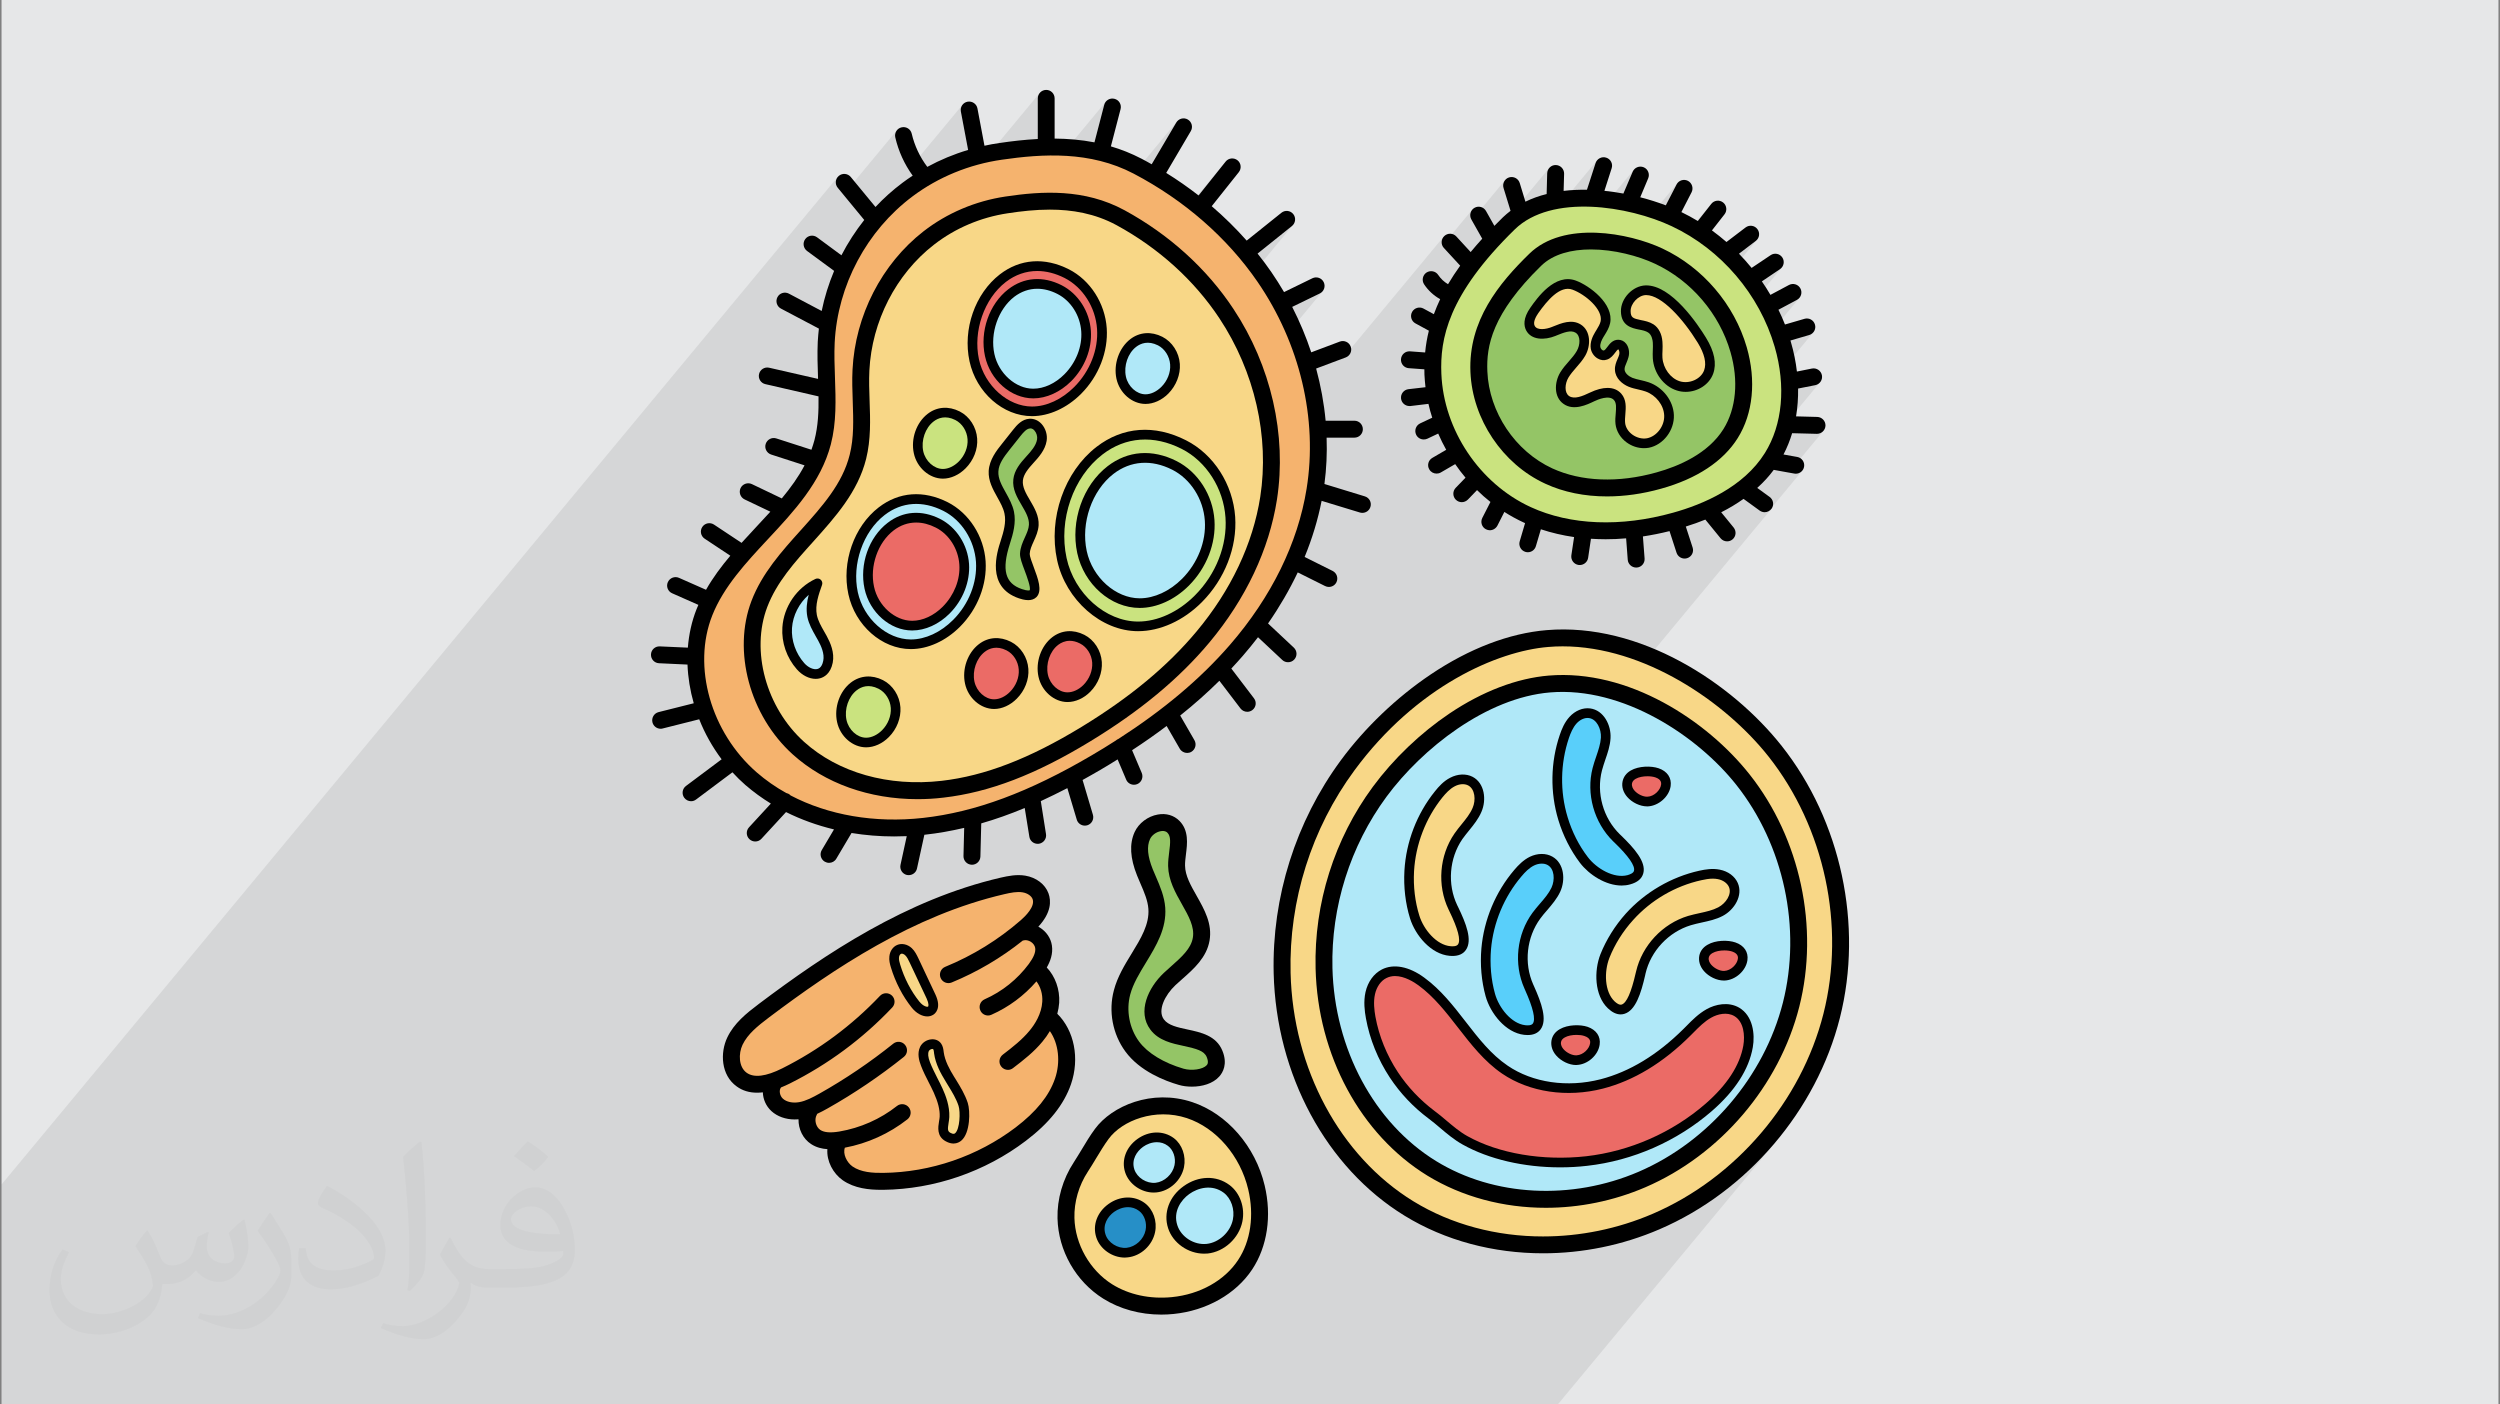 <?xml version="1.0" encoding="UTF-8"?>
<!DOCTYPE svg PUBLIC "-//W3C//DTD SVG 1.1//EN" "http://www.w3.org/Graphics/SVG/1.1/DTD/svg11.dtd">
<!-- Creator: CorelDRAW 2018 (64-Bit) -->
<svg xmlns="http://www.w3.org/2000/svg" xml:space="preserve" width="356px" height="200px" version="1.1" style="shape-rendering:geometricPrecision; text-rendering:geometricPrecision; image-rendering:optimizeQuality; fill-rule:evenodd; clip-rule:evenodd"
viewBox="0 0 356 200"
 xmlns:xlink="http://www.w3.org/1999/xlink">
 <rect x="0" y="0" width="356" height="200" fill="#808080" stroke="none"/>
 <defs>
  <style type="text/css">
   <![CDATA[
    .fil0 {fill:#E6E7E8}
    .fil3 {fill:#268FC7;fill-rule:nonzero}
    .fil4 {fill:#59CFFA;fill-rule:nonzero}
    .fil11 {fill:#94C566;fill-rule:nonzero}
    .fil7 {fill:#B0E8F8;fill-rule:nonzero}
    .fil6 {fill:#CAE37F;fill-rule:nonzero}
    .fil9 {fill:#EB6B66;fill-rule:nonzero}
    .fil8 {fill:#F5B36E;fill-rule:nonzero}
    .fil10 {fill:#F8D787;fill-rule:nonzero}
    .fil12 {fill:black;fill-rule:nonzero}
    .fil5 {fill:white;fill-rule:nonzero}
    .fil1 {fill:#373435;fill-opacity:0.031}
    .fil2 {fill:black;fill-opacity:0.078}
   ]]>
  </style>
 </defs>
 <g id="Layer_x0020_1">
  <g id="_2671054870320">
   <polygon class="fil0" points="0.22,0 355.78,0 355.78,200 0.22,200 "/>
   <path class="fil1" d="M21.02 175.25c0.68,1.03 1.12,2.02 1.54,3.12 0.32,0.64 0.49,1.83 1.99,1.83 0.44,0 1.07,-0.14 1.63,-0.45 0.63,-0.33 1.11,-0.83 1.36,-1.59l0.6 -2.02 1.46 -0.72 0.1 0.1c-0.2,0.76 -0.25,1.49 -0.25,2.06 0,1.69 1.45,2.33 2.61,2.33 0.68,0 1.29,-0.33 1.29,-0.95 0,-0.8 -0.34,-2.16 -0.78,-3.38 0.68,-0.68 1.36,-1.36 2.14,-1.91l0.12 0.06c0.34,1.44 0.53,2.86 0.53,3.81 0,0.93 -0.41,1.96 -0.75,2.64 -0.7,1.31 -1.94,2.36 -3.44,2.36 -1.13,0 -2.4,-0.57 -3.27,-1.63l-0.05 0c-0.82,1.02 -2.08,1.94 -4.12,1.94l-0.63 0c-0.1,1.34 -0.39,2.29 -0.83,3.14 -1.2,2.37 -4.79,4.03 -8.17,4.03 -4.69,0 -7.05,-2.71 -7.05,-6.32 0,-2.23 0.73,-4.3 1.85,-5.77l0.92 0.38c-0.7,1.34 -1.16,2.6 -1.16,3.84 0,3.38 2.74,4.99 5.91,4.99 2.93,0 6.57,-1.87 7.23,-4.04 -0.25,-2.36 -1.14,-3.48 -2.5,-5.64 0.41,-0.72 0.94,-1.44 1.6,-2.21l0.12 0 0 0 0 0zm54.14 -12.72c0.99,0.62 1.96,1.36 2.91,2.19 -0.54,0.75 -1.19,1.43 -2.01,2.03 -0.95,-0.77 -1.9,-1.43 -2.87,-2.12 0.66,-0.74 1.31,-1.46 1.97,-2.1l0 0 0 0zm0.51 9.25c-1.6,0 -2.91,1.04 -2.91,1.82 0,1.67 3.2,2.19 7.02,2.17 -0.48,-1.96 -2.16,-3.99 -4.11,-3.99zm-3.59 8.93c2.08,0 3.9,-0.06 5.29,-0.4 1.54,-0.4 2.85,-1.18 2.85,-1.72 0,-0.14 0,-0.31 -0.05,-0.45 -0.87,0.08 -1.86,0.08 -2.73,0.08 -2.81,0 -4.98,-0.64 -5.82,-2.22 -0.22,-0.44 -0.37,-0.93 -0.37,-1.49 0,-1.52 0.66,-3.02 1.82,-4.05 0.97,-0.85 2.04,-1.38 3.13,-1.38 1.96,0 3.53,1.58 4.63,4.07 0.6,1.36 1.02,2.93 1.02,4.91 0,1.32 -0.37,2.43 -1.19,3.25 -1.53,1.48 -4.34,2.04 -8.66,2.04l-1.96 0 0 0 -0.51 0c-1.06,0 -1.83,-0.19 -2.44,-0.66l-0.1 0c0.03,0.25 0.05,0.49 0.05,0.72 0,0.97 -0.32,2.21 -0.97,3.2 -1.92,2.86 -4,4.09 -5.79,4.09 -1.82,0 -4.05,-0.7 -6.06,-1.6l0.36 -0.7c0.65,0.27 1.55,0.44 2.79,0.44 3.25,0 7.51,-3.12 8.04,-6.17 -0.12,-0.25 -0.33,-0.58 -0.65,-0.93 -0.95,-1.13 -1.55,-2.07 -2.11,-3.06 0.48,-0.95 0.92,-1.71 1.33,-2.4l0.17 -0.02c1.39,2.83 2.65,4.46 5.45,4.46l0.44 0 0 0 2.04 0 0 0 0 -0.01zm-14.06 2.99c0.24,-1.3 0.27,-2.76 0.27,-4.12l0 -2.02c0,-3.77 -0.49,-9.25 -0.88,-12.81 0.68,-0.74 1.63,-1.6 2.38,-2.18l0.22 0.06c0.51,4.49 0.63,9.69 0.63,14.5 0,1.26 -0.05,2.49 -0.17,3.4 -0.07,1.13 -0.73,1.99 -2.14,3.31l-0.31 -0.14 0 0 0 0zm-14.47 -5.95c0.07,1.77 0.94,3.16 3.97,3.16 1.89,0 3.49,-0.49 5.26,-1.33 0.32,-0.14 0.49,-0.33 0.49,-0.49 0,-1.11 -0.85,-2.58 -2.28,-3.92 -1.39,-1.26 -3.23,-2.37 -4.95,-3.11 -0.58,-0.24 -0.77,-0.51 -0.77,-0.76 0,-0.51 0.68,-1.58 1.23,-2.35l0.19 -0.02c1.97,1.03 4.18,2.56 5.8,4.26 1.47,1.57 2.39,3.16 2.39,4.89 0,1.28 -0.38,2.49 -1.01,3.6 -2.15,1.09 -4.46,1.92 -6.74,1.92 -2.76,0 -4.65,-1.3 -4.65,-4.35 0,-0.33 0,-0.84 0.12,-1.5l0.95 0 0 0 0 0zm-5.01 -5.02l1.73 2.77c0.63,1.03 1.21,2.15 1.21,3.92l0 2.26c0,1.83 -1.17,3.79 -3.06,5.73 -1.47,1.31 -2.78,1.87 -3.99,1.87 -1.8,0 -3.86,-0.56 -6.23,-1.58l0.27 -0.7c0.75,0.2 1.62,0.37 2.68,0.37 3.42,-0.02 6.91,-2.52 8.51,-5.57 0.19,-0.35 0.27,-0.68 0.27,-0.91 0,-0.34 -0.2,-0.73 -0.34,-1.08 -0.88,-1.65 -1.85,-3.15 -2.91,-4.54 0.56,-0.88 1.12,-1.73 1.72,-2.56l0.14 0.02 0 0 0 0z"/>
   <polygon class="fil2" points="227.45,22.8 221.65,29.79 220.54,30.04 219.18,30.48 217.91,31.06 216.82,31.74 220.24,27.63 220.32,24.67 220.35,24.43 220.43,24.21 220.54,24.01 205.03,42.69 205.08,42.6 204.8,42.43 215.1,30.02 214.1,26.76 214.06,26.52 214.06,26.29 214.1,26.06 214.19,25.85 214.32,25.65 209.59,31.36 209.51,31.23 209.42,31 209.37,30.77 209.36,30.54 209.4,30.31 209.49,30.1 209.61,29.9 205.4,34.98 205.36,34.89 205.3,34.66 205.29,34.43 205.32,34.2 205.39,33.98 205.51,33.78 191.16,51.07 187.42,52.48 181.71,59.35 181.64,58.89 181.28,57.15 180.85,55.42 180.33,53.71 179.74,52.02 179.69,51.9 188.32,41.5 188.15,41.66 187.94,41.79 184.01,43.7 178.87,49.9 178.33,48.71 177.51,47.1 176.61,45.52 175.64,43.99 174.99,43.04 184.15,32 183.98,32.18 179.08,36.11 174.21,41.97 174.14,41.87 173.34,40.85 172.51,39.85 171.64,38.88 170.74,37.93 169.8,37 168.84,36.1 167.85,35.23 166.82,34.38 165.86,33.64 170.68,27.83 174.53,23.01 165.77,33.56 164.7,32.78 163.6,32.03 162.47,31.3 161.32,30.6 160.14,29.94 159.06,29.4 159.02,29.38 164,23.39 167.5,17.45 167.64,17.25 157.95,28.93 156.89,28.54 155.8,28.22 154.71,27.95 153.62,27.75 152.53,27.6 151.44,27.51 150.37,27.45 149.89,27.45 155.85,20.27 157.24,14.93 157.32,14.7 157.45,14.5 146.59,27.58 146.15,27.61 145.13,27.72 144.13,27.85 143.15,27.99 141.56,28.28 140.52,28.54 147.78,19.79 147.78,14.01 147.8,13.76 147.87,13.54 147.98,13.33 132,32.59 131.51,32.94 130.42,33.84 129.38,34.8 128.4,35.82 127.47,36.89 119,47.09 119.19,45.75 119.48,44.25 119.75,43.16 137.86,21.35 136.83,15.89 136.8,15.64 136.83,15.41 136.9,15.19 137.01,14.98 129.4,24.15 129.15,23.75 128.78,23.09 128.45,22.41 128.16,21.72 127.9,21.02 127.67,20.3 127.49,19.57 127.45,19.33 127.47,19.09 127.53,18.87 127.64,18.66 127.78,18.48 120.11,27.72 119.29,26.73 119.15,26.53 119.07,26.31 119.02,26.08 119.02,25.85 119.07,25.62 119.15,25.41 119.28,25.21 0.22,168.67 0.22,170.2 0.22,171.94 0.22,172.17 0.22,172.91 0.22,173.93 0.22,175.4 0.22,175.44 0.22,177.67 0.22,179.34 0.22,179.8 0.22,180.45 0.22,180.48 0.22,181.34 0.22,181.42 0.22,181.5 0.22,183.04 0.22,183.1 0.22,183.23 0.22,185 0.22,185.77 0.22,187.03 0.22,187.18 0.22,188.71 0.22,190.21 0.22,190.45 0.22,191.13 0.22,191.37 0.22,191.73 0.22,191.79 0.22,191.82 0.22,192.38 0.22,192.7 0.22,193.95 0.22,193.98 0.22,194.05 0.22,194.18 0.22,194.31 0.22,195.26 0.22,195.51 0.22,195.57 0.22,196.25 0.22,196.31 0.22,196.62 0.22,196.76 0.22,196.77 0.22,197.15 0.22,197.22 0.22,197.34 0.22,197.58 0.22,198.59 0.22,199.55 0.22,200 0.39,200 0.54,200 1.38,200 1.6,200 2,200 2.71,200 3.49,200 3.57,200 3.63,200 3.64,200 3.68,200 3.68,200 3.73,200 4.05,200 4.17,200 4.18,200 4.22,200 4.24,200 4.24,200 4.83,200 4.95,200 5.19,200 5.21,200 5.48,200 6.04,200 6.24,200 6.69,200 6.84,200 6.91,200 7.16,200 7.37,200 8.17,200 8.49,200 8.51,200 8.82,200 8.95,200 9.84,200 9.88,200 9.93,200 10.3,200 10.37,200 10.42,200 10.42,200 10.43,200 10.44,200 10.57,200 10.7,200 10.82,200 10.98,200 11.03,200 11.54,200 11.57,200 11.65,200 11.77,200 11.89,200 11.99,200 12.03,200 12.15,200 12.29,200 12.36,200 12.61,200 12.85,200 13.32,200 13.69,200 13.74,200 13.85,200 13.94,200 14.21,200 14.48,200 14.88,200 14.89,200 15,200 15.02,200 15.05,200 15.33,200 15.59,200 15.87,200 15.9,200 15.97,200 15.99,200 16.2,200 16.63,200 16.66,200 16.99,200 17.16,200 17.42,200 17.45,200 17.56,200 18,200 18.03,200 18.03,200 18.05,200 18.29,200 18.53,200 18.55,200 18.58,200 18.8,200 18.82,200 18.82,200 18.88,200 18.91,200 19,200 19.1,200 19.23,200 19.26,200 19.3,200 19.36,200 19.4,200 19.73,200 19.93,200 20.12,200 20.14,200 20.19,200 20.19,200 20.58,200 20.64,200 20.69,200 20.69,200 20.84,200 20.99,200 21.01,200 21.23,200 21.28,200 21.96,200 22.19,200 22.41,200 22.64,200 23.02,200 23.28,200 23.49,200 23.7,200 23.7,200 23.75,200 23.97,200 23.98,200 24,200 24.54,200 24.55,200 24.55,200 25,200 25.09,200 25.11,200 25.18,200 25.2,200 25.33,200 25.38,200 25.55,200 25.57,200 25.74,200 25.87,200 25.91,200 26.02,200 26.41,200 26.44,200 26.5,200 26.68,200 26.82,200 26.89,200 26.89,200 26.9,200 27.09,200 27.09,200 27.1,200 27.37,200 27.62,200 27.63,200 27.79,200 27.81,200 27.93,200 27.94,200 28.33,200 28.38,200 28.45,200 28.73,200 29,200 29.01,200 29.06,200 29.23,200 29.29,200 29.32,200 29.44,200 29.49,200 29.52,200 29.52,200 29.55,200 29.58,200 29.69,200 29.82,200 29.85,200 29.86,200 29.86,200 29.86,200 30.09,200 30.1,200 30.11,200 30.15,200 30.28,200 30.32,200 30.39,200 30.4,200 30.41,200 30.51,200 30.57,200 30.85,200 30.86,200 30.92,200 30.92,200 31.01,200 31.02,200 31.07,200 31.14,200 31.19,200 31.48,200 31.65,200 31.9,200 32.18,200 32.25,200 32.36,200 32.44,200 32.72,200 32.78,200 33,200 33.04,200 33.07,200 33.19,200 33.24,200 33.44,200 33.77,200 33.83,200 34.01,200 34.05,200 34.07,200 34.1,200 34.11,200 34.14,200 34.34,200 34.53,200 34.57,200 34.6,200 34.76,200 34.81,200 34.91,200 35.05,200 35.16,200 35.24,200 35.34,200 35.36,200 35.4,200 35.44,200 35.47,200 35.55,200 35.56,200 35.7,200 35.84,200 35.86,200 35.93,200 36.06,200 36.13,200 36.15,200 36.19,200 36.23,200 36.45,200 36.69,200 37.02,200 37.03,200 37.27,200 37.28,200 37.49,200 37.67,200 37.82,200 38.02,200 38.3,200 38.44,200 38.56,200 38.63,200 38.75,200 38.82,200 38.85,200 38.88,200 39.33,200 39.36,200 39.38,200 39.4,200 39.57,200 39.64,200 39.67,200 39.67,200 39.83,200 39.92,200 39.93,200 39.96,200 39.99,200 39.99,200 40,200 40.12,200 40.13,200 40.14,200 40.31,200 40.38,200 40.46,200 40.49,200 40.57,200 40.64,200 40.69,200 40.84,200 41.01,200 41.33,200 41.57,200 41.79,200 41.91,200 42.08,200 42.54,200 42.92,200 42.97,200 43.01,200 43.06,200 43.07,200 43.47,200 43.52,200 43.62,200 43.73,200 43.73,200 43.87,200 43.9,200 43.91,200 43.99,200 44.02,200 44.05,200 44.11,200 44.27,200 44.33,200 44.33,200 44.39,200 44.53,200 44.53,200 44.58,200 44.58,200 44.69,200 44.72,200 44.72,200 44.74,200 44.82,200 44.85,200 45.03,200 45.05,200 45.11,200 45.14,200 45.18,200 45.37,200 45.38,200 45.58,200 45.6,200 45.74,200 45.78,200 45.83,200 45.91,200 45.94,200 46.11,200 46.16,200 46.37,200 46.4,200 46.44,200 46.47,200 46.53,200 46.83,200 46.93,200 46.97,200 47.24,200 47.26,200 47.28,200 47.57,200 47.72,200 47.85,200 47.94,200 48,200 48.13,200 48.23,200 48.32,200 48.58,200 48.69,200 49.16,200 49.39,200 49.53,200 49.84,200 50.39,200 50.71,200 50.8,200 50.85,200 50.91,200 51.01,200 51.17,200 51.44,200 51.5,200 51.51,200 51.71,200 51.78,200 52.17,200 52.51,200 53.04,200 53.29,200 53.33,200 53.72,200 53.81,200 53.89,200 53.89,200 54.04,200 54.29,200 54.61,200 54.94,200 55.24,200 55.34,200 55.91,200 56.06,200 56.16,200 56.36,200 56.46,200 56.64,200 56.77,200 57.95,200 58.21,200 58.22,200 58.51,200 59.02,200 59.03,200 59.06,200 59.06,200 59.17,200 59.49,200 59.51,200 59.6,200 59.62,200 59.87,200 60.06,200 60.08,200 60.18,200 60.19,200 60.36,200 60.38,200 60.81,200 60.92,200 60.95,200 61.34,200 61.41,200 61.66,200 61.93,200 61.95,200 62.03,200 62.04,200 62.13,200 62.15,200 62.68,200 62.96,200 63,200 63.09,200 63.22,200 63.45,200 64.29,200 64.39,200 64.45,200 64.98,200 65.54,200 66.57,200 66.84,200 67.11,200 67.13,200 67.2,200 67.32,200 67.41,200 67.46,200 67.56,200 67.85,200 67.85,200 67.88,200 68.09,200 68.09,200 68.15,200 68.42,200 68.44,200 68.7,200 68.7,200 68.91,200 69.15,200 69.16,200 69.24,200 69.26,200 69.3,200 69.44,200 69.62,200 69.69,200 69.69,200 69.72,200 69.85,200 70.03,200 70.33,200 70.36,200 70.38,200 70.4,200 70.56,200 70.59,200 70.8,200 70.96,200 70.99,200 71.04,200 71.05,200 71.26,200 71.67,200 71.73,200 71.93,200 71.96,200 72.12,200 72.39,200 72.42,200 72.43,200 72.59,200 72.88,200 73.21,200 73.22,200 73.22,200 73.29,200 73.33,200 73.45,200 73.67,200 73.74,200 73.75,200 73.75,200 73.8,200 73.8,200 73.86,200 73.92,200 74.02,200 74.29,200 74.44,200 74.48,200 74.53,200 74.59,200 74.62,200 74.62,200 74.63,200 74.65,200 74.81,200 74.84,200 74.88,200 75,200 75.07,200 75.07,200 75.16,200 75.17,200 75.17,200 75.18,200 75.19,200 75.19,200 75.27,200 75.33,200 75.34,200 75.43,200 75.66,200 75.83,200 75.86,200 75.87,200 75.9,200 75.94,200 75.95,200 76.18,200 76.4,200 76.4,200 76.56,200 76.83,200 76.89,200 77.01,200 77.18,200 77.46,200 77.79,200 78.02,200 78.06,200 78.14,200 78.32,200 78.34,200 78.42,200 78.58,200 78.6,200 78.6,200 78.68,200 78.73,200 78.81,200 79.03,200 79.08,200 79.15,200 79.16,200 79.47,200 79.47,200 79.94,200 79.97,200 80.01,200 80.14,200 80.14,200 80.35,200 80.35,200 80.38,200 80.42,200 80.49,200 80.5,200 80.58,200 80.6,200 80.6,200 80.63,200 80.77,200 80.83,200 81.12,200 81.18,200 81.4,200 81.4,200 81.5,200 81.67,200 81.68,200 81.69,200 81.73,200 81.75,200 81.77,200 81.84,200 81.86,200 82.01,200 82.06,200 82.07,200 82.16,200 82.42,200 82.45,200 82.69,200 82.7,200 82.73,200 82.77,200 82.84,200 82.87,200 82.91,200 83.09,200 83.24,200 83.29,200 83.89,200 84.02,200 84.04,200 84.18,200 84.2,200 84.38,200 84.53,200 84.55,200 84.56,200 84.56,200 84.74,200 84.74,200 85.13,200 85.15,200 85.37,200 85.38,200 85.59,200 85.86,200 85.94,200 85.94,200 86.07,200 86.13,200 86.14,200 86.33,200 86.37,200 86.4,200 86.46,200 86.46,200 86.52,200 86.63,200 86.64,200 86.69,200 86.71,200 86.74,200 86.8,200 86.92,200 86.94,200 87.04,200 87.25,200 87.32,200 87.65,200 87.66,200 88.06,200 88.11,200 88.13,200 88.19,200 88.23,200 88.24,200 88.26,200 88.28,200 88.36,200 88.45,200 88.46,200 88.5,200 88.51,200 88.62,200 88.63,200 88.66,200 88.7,200 88.71,200 88.71,200 88.75,200 88.79,200 88.88,200 89.11,200 89.15,200 89.19,200 89.44,200 89.47,200 89.52,200 89.6,200 89.62,200 89.69,200 89.78,200 89.83,200 89.9,200 89.96,200 89.98,200 90.02,200 90.05,200 90.32,200 90.4,200 90.47,200 90.48,200 90.5,200 90.54,200 90.89,200 91.02,200 91.28,200 91.36,200 91.59,200 91.71,200 91.81,200 91.97,200 91.99,200 91.99,200 92.04,200 92.16,200 92.18,200 92.3,200 92.32,200 92.39,200 92.45,200 92.51,200 92.6,200 92.61,200 92.62,200 92.72,200 92.78,200 93.01,200 93.11,200 93.17,200 93.25,200 93.32,200 93.36,200 93.49,200 93.51,200 93.51,200 93.74,200 93.75,200 93.83,200 93.92,200 94.03,200 94.03,200 94.16,200 94.22,200 94.31,200 94.39,200 94.47,200 94.52,200 94.55,200 94.56,200 94.6,200 94.79,200 94.88,200 94.93,200 95.02,200 95.49,200 95.54,200 95.55,200 95.66,200 95.7,200 95.74,200 95.79,200 96,200 96.08,200 96.26,200 96.27,200 96.31,200 96.57,200 96.65,200 96.86,200 96.87,200 96.93,200 96.94,200 97.08,200 97.35,200 97.38,200 97.52,200 97.63,200 97.64,200 97.77,200 98.39,200 98.79,200 98.94,200 98.96,200 99.15,200 99.24,200 99.4,200 99.8,200 99.8,200 99.91,200 100.1,200 100.1,200 100.1,200 100.11,200 100.13,200 100.26,200 100.35,200 100.4,200 100.41,200 100.42,200 100.44,200 100.48,200 100.56,200 100.59,200 100.59,200 100.67,200 100.83,200 100.89,200 101.06,200 101.22,200 101.33,200 101.41,200 101.43,200 101.45,200 101.46,200 101.48,200 101.52,200 101.52,200 101.53,200 101.65,200 101.76,200 101.78,200 101.79,200 101.89,200 101.9,200 101.9,200 101.92,200 101.92,200 101.92,200 101.97,200 102.06,200 102.08,200 102.12,200 102.17,200 102.18,200 102.25,200 102.26,200 102.38,200 102.43,200 102.63,200 102.74,200 102.74,200 102.92,200 102.98,200 103.22,200 103.6,200 103.74,200 103.76,200 103.83,200 103.89,200 103.89,200 103.92,200 103.94,200 104.06,200 104.24,200 104.27,200 104.34,200 104.35,200 104.36,200 104.38,200 104.39,200 104.59,200 104.95,200 105.22,200 105.23,200 105.24,200 105.25,200 105.37,200 105.37,200 105.47,200 105.5,200 105.56,200 105.58,200 105.67,200 105.7,200 105.72,200 105.75,200 106.04,200 106.14,200 106.2,200 106.25,200 106.3,200 106.49,200 106.77,200 107.21,200 107.24,200 107.71,200 107.81,200 107.85,200 107.85,200 107.96,200 108.03,200 108.12,200 108.17,200 108.48,200 108.73,200 108.83,200 109.02,200 109.06,200 109.39,200 109.61,200 109.63,200 109.63,200 109.66,200 110.19,200 110.42,200 110.76,200 110.8,200 110.94,200 110.94,200 111.06,200 111.1,200 111.13,200 111.14,200 111.19,200 111.29,200 111.33,200 111.62,200 111.64,200 111.78,200 111.85,200 111.87,200 112.05,200 112.16,200 112.25,200 112.5,200 112.51,200 112.55,200 112.57,200 112.65,200 112.68,200 112.72,200 112.85,200 113,200 113.01,200 113.16,200 113.33,200 113.36,200 113.37,200 113.97,200 114,200 114.04,200 114.4,200 114.5,200 114.62,200 114.62,200 114.7,200 114.72,200 114.8,200 114.92,200 114.98,200 115.1,200 115.37,200 115.77,200 115.95,200 115.98,200 116.04,200 116.3,200 116.45,200 116.49,200 116.6,200 116.7,200 116.83,200 116.83,200 117.4,200 117.75,200 117.82,200 117.83,200 117.84,200 117.9,200 117.93,200 118.07,200 118.15,200 118.26,200 118.43,200 118.5,200 118.53,200 118.76,200 118.97,200 119.3,200 119.3,200 119.36,200 119.51,200 120.04,200 120.09,200 120.22,200 120.37,200 120.59,200 120.69,200 120.79,200 121.07,200 121.14,200 121.38,200 121.42,200 121.59,200 121.63,200 121.94,200 122.13,200 122.4,200 122.41,200 122.47,200 122.93,200 123.05,200 123.34,200 123.35,200 123.4,200 123.74,200 123.8,200 123.87,200 123.9,200 124.21,200 124.23,200 124.28,200 124.29,200 124.75,200 125.15,200 125.23,200 125.34,200 125.46,200 125.54,200 125.55,200 125.61,200 125.68,200 125.73,200 125.74,200 126.02,200 126.07,200 126.31,200 126.38,200 126.47,200 126.83,200 126.99,200 127.39,200 127.73,200 128.59,200 128.84,200 129.2,200 129.21,200 129.38,200 129.95,200 130.09,200 130.25,200 130.37,200 130.4,200 130.59,200 130.84,200 130.95,200 130.99,200 131.24,200 131.36,200 131.51,200 131.58,200 131.7,200 131.74,200 131.74,200 131.76,200 131.86,200 131.92,200 131.96,200 132.06,200 132.16,200 132.17,200 132.33,200 132.43,200 132.76,200 132.86,200 133.03,200 133.06,200 133.19,200 133.24,200 133.38,200 133.49,200 133.65,200 133.65,200 133.66,200 133.74,200 133.94,200 133.94,200 134.08,200 134.13,200 134.16,200 134.17,200 134.4,200 134.41,200 134.52,200 134.65,200 134.69,200 134.86,200 135.27,200 135.33,200 135.52,200 135.62,200 135.65,200 135.73,200 135.8,200 135.98,200 136.31,200 136.6,200 137.06,200 137.16,200 137.17,200 137.31,200 138.02,200 138.08,200 138.17,200 138.25,200 138.26,200 138.34,200 138.35,200 138.37,200 138.38,200 138.66,200 138.87,200 138.94,200 139.04,200 139.22,200 139.3,200 139.43,200 139.64,200 139.66,200 139.89,200 139.91,200 140.02,200 140.1,200 140.23,200 140.36,200 140.41,200 140.48,200 140.48,200 140.55,200 140.76,200 140.89,200 140.92,200 140.97,200 141.22,200 141.25,200 141.35,200 141.42,200 141.91,200 141.91,200 141.95,200 142.13,200 142.16,200 142.23,200 142.23,200 142.47,200 142.51,200 142.63,200 142.69,200 142.74,200 142.87,200 142.94,200 143,200 143.41,200 143.46,200 143.55,200 143.8,200 143.93,200 143.98,200 143.99,200 144.01,200 144.02,200 144.12,200 144.17,200 144.18,200 144.19,200 144.23,200 144.27,200 144.31,200 144.33,200 144.34,200 144.47,200 144.47,200 144.49,200 144.58,200 144.58,200 144.79,200 144.94,200 144.95,200 145.13,200 145.37,200 145.42,200 145.49,200 145.72,200 145.75,200 145.79,200 145.83,200 146.17,200 146.21,200 146.28,200 146.28,200 146.4,200 146.59,200 146.74,200 147.01,200 147.17,200 147.72,200 147.96,200 148.02,200 148.25,200 148.32,200 148.51,200 148.61,200 148.8,200 149.13,200 149.15,200 149.16,200 149.22,200 150.59,200 150.74,200 151.56,200 152.36,200 152.38,200 152.39,200 152.41,200 152.44,200 152.45,200 152.47,200 152.78,200 152.91,200 153.08,200 153.13,200 153.17,200 153.18,200 153.24,200 153.33,200 153.56,200 153.59,200 153.7,200 153.71,200 153.71,200 153.78,200 153.8,200 153.95,200 154.19,200 154.24,200 154.35,200 154.57,200 154.57,200 154.61,200 154.74,200 154.82,200 155.03,200 155.03,200 155.14,200 155.29,200 155.69,200 156.14,200 156.3,200 156.42,200 157.08,200 157.3,200 157.42,200 157.53,200 157.73,200 158.14,200 158.4,200 158.52,200 158.54,200 158.86,200 158.99,200 159.31,200 159.51,200 160.07,200 160.09,200 160.1,200 160.11,200 160.19,200 160.55,200 160.56,200 160.57,200 160.64,200 160.98,200 161.08,200 161.15,200 161.27,200 161.42,200 161.43,200 161.44,200 161.45,200 161.58,200 161.88,200 161.9,200 161.9,200 162.44,200 162.76,200 163.08,200 163.13,200 163.18,200 163.23,200 163.27,200 163.37,200 163.42,200 163.45,200 163.47,200 163.56,200 163.59,200 163.6,200 163.68,200 164.05,200 164.05,200 164.32,200 164.42,200 164.81,200 164.93,200 165.39,200 168.69,200 168.74,200 168.97,200 169.28,200 169.57,200 169.6,200 169.66,200 170.12,200 170.28,200 170.99,200 171.22,200 171.45,200 172.36,200 172.61,200 173.02,200 173.09,200 173.25,200 173.49,200 173.51,200 173.57,200 173.71,200 173.95,200 173.97,200 174.44,200 174.58,200 174.65,200 174.69,200 174.72,200 174.77,200 174.81,200 174.82,200 174.84,200 175.04,200 175.04,200 175.27,200 175.76,200 175.95,200 176.4,200 177.24,200 177.43,200 177.54,200 177.69,200 177.75,200 177.99,200 178.19,200 178.86,200 178.9,200 179,200 179.26,200 179.32,200 179.45,200 179.95,200 179.97,200 180.37,200 180.39,200 180.53,200 180.65,200 180.83,200 180.91,200 181.44,200 181.47,200 181.6,200 181.69,200 181.69,200 181.89,200 181.91,200 182.15,200 182.21,200 182.26,200 182.32,200 182.35,200 182.64,200 182.98,200 183.12,200 183.22,200 183.39,200 183.54,200 183.65,200 183.84,200 183.95,200 184.06,200 184.14,200 184.27,200 184.51,200 184.88,200 185.16,200 185.23,200 185.27,200 185.38,200 185.62,200 185.62,200 185.71,200 185.83,200 185.85,200 185.93,200 186.25,200 186.26,200 186.71,200 187.57,200 188.03,200 188.6,200 188.82,200 189.06,200 189.25,200 189.47,200 189.84,200 189.92,200 190.06,200 190.38,200 190.51,200 190.55,200 190.92,200 191.03,200 191.59,200 191.71,200 192.5,200 192.65,200 192.97,200 194.28,200 195.12,200 195.2,200 195.34,200 195.41,200 195.57,200 195.72,200 195.8,200 195.86,200 195.94,200 196.3,200 196.33,200 196.45,200 196.67,200 196.73,200 196.73,200 196.91,200 197.12,200 197.19,200 197.54,200 197.96,200 198.64,200 199.21,200 199.86,200 200.71,200 200.73,200 200.78,200 200.85,200 200.99,200 201.06,200 201.86,200 205.83,200 205.83,200 206.22,200 206.98,200 207.01,200 207.38,200 207.71,200 208.01,200 208.17,200 209.03,200 209.21,200 209.5,200 210.8,200 212.13,200 212.6,200 212.82,200 213.92,200 214,200 215.61,200 218.7,200 220.03,200 221.82,200 252.59,162.93 250.87,164.83 249.05,166.64 247.14,168.34 245.13,169.93 244.77,170.19 251.54,162.03 249.87,163.88 248.11,165.63 246.26,167.28 245.1,168.19 250.76,161.37 249.14,163.17 247.42,164.88 245.6,166.49 243.71,168 241.73,169.39 239.67,170.67 237.55,171.82 237.16,172 248.19,158.71 249.56,157.01 250.84,155.23 252.02,153.38 253.09,151.48 254.05,149.52 254.9,147.5 255.62,145.45 256.22,143.35 256.69,141.23 257.03,139.07 257.25,136.9 257.33,134.72 257.3,132.53 257.14,130.35 256.86,128.18 256.46,126.02 255.95,123.89 255.32,121.8 254.57,119.74 253.71,117.73 252.74,115.77 251.65,113.88 250.46,112.05 249.16,110.3 247.97,108.87 246.65,107.45 245.24,106.06 243.72,104.72 242.11,103.43 240.42,102.21 238.66,101.07 236.83,100.01 234.93,99.06 232.98,98.22 231.35,97.64 252.17,72.55 252.07,72.65 251.95,72.74 251.86,72.79 256.63,67.04 256.49,67.18 256.32,67.3 256.13,67.39 255.93,67.44 255.72,67.46 255.69,67.46 255.67,67.46 255.64,67.46 255.61,67.46 255.59,67.45 255.56,67.45 255.53,67.45 255.51,67.44 254.72,67.3 259.73,61.26 259.58,61.43 259.41,61.58 259.2,61.68 258.98,61.75 258.74,61.78 258.71,61.78 255.2,61.69 246.47,72.21 246.38,72.26 250.86,66.86 250.12,67.68 249.33,68.44 248.49,69.15 247.63,69.81 246.74,70.42 246.41,70.62 250.07,66.22 250.72,65.39 251.32,64.51 251.77,63.74 252.17,62.94 252.22,62.82 259.11,54.51 258.93,54.66 258.73,54.78 258.49,54.85 256.05,55.33 253.46,58.45 253.57,57.55 253.63,56.57 253.65,55.58 253.62,54.57 253.54,53.55 253.47,53.04 258.22,47.32 258.06,47.49 257.86,47.62 257.63,47.71 254.96,48.49 253.07,50.77 253,50.45 252.72,49.4 252.28,48.01 252.06,47.45 256.26,42.4 256.09,42.57 255.89,42.7 253.25,44.11 251.54,46.17 251.17,45.32 250.51,44.03 249.81,42.82 253.66,38.18 253.47,38.33 250.89,40.07 249.28,42 248.99,41.55 248.13,40.37 247.21,39.24 246.57,38.52 250.2,34.14 250.02,34.31 247.63,36.13 246.08,38 245.21,37.13 244.14,36.15 243.01,35.24 241.83,34.38 240.61,33.59 240.21,33.35 241.77,31.47 243.68,29.04 240.13,33.31 239.35,32.86 238.05,32.21 236.85,31.68 235.58,31.2 237.21,29.24 238.74,26.27 238.87,26.07 234.82,30.95 234.16,30.74 232.71,30.35 231.21,30.01 229.67,29.74 229.39,29.71 231.17,27.56 232.49,24.46 232.6,24.25 228.19,29.56 228.1,29.55 226.54,29.44 224.98,29.43 223.94,29.49 225.98,27.02 227.21,23.22 227.31,23 "/>
   <g>
    <path class="fil3" d="M160.17 178.72c0.12,0 0.25,0 0.37,-0.02 1.72,-0.18 3.23,-1.57 3.6,-3.31 0.3,-1.44 -0.24,-2.96 -1.33,-3.78 -0.64,-0.48 -1.39,-0.73 -2.18,-0.73 -0.88,0 -1.82,0.32 -2.57,0.86 -1.13,0.81 -2.24,2.43 -1.62,4.35 0.5,1.53 2.06,2.63 3.73,2.63z"/>
    <path class="fil4" d="M225.27 122.65c1.14,1.49 3.38,3.1 5.64,3.1 0.39,0 0.76,-0.05 1.12,-0.15 0.92,-0.25 1.47,-0.7 1.64,-1.34 0.3,-1.17 -0.59,-2.63 -3.08,-5.04l-0.17 -0.16c-2.46,-2.41 -3.5,-6.11 -2.64,-9.44 0.13,-0.5 0.3,-1.01 0.47,-1.5l0.01 -0.03c0.33,-0.96 0.67,-1.95 0.73,-2.99 0.09,-1.68 -0.87,-3.64 -2.59,-3.87 -0.11,-0.01 -0.21,-0.02 -0.32,-0.02 -0.83,0 -1.68,0.41 -2.33,1.12 -0.67,0.73 -1.03,1.65 -1.31,2.45 -1.29,3.81 -1.36,8.03 -0.19,11.88 0.66,2.19 1.71,4.26 3.02,5.99z"/>
    <path class="fil4" d="M217.07 147.01c0.16,0.02 0.32,0.02 0.46,0.02 0.89,0 1.34,-0.36 1.57,-0.66 0.71,-0.98 0.42,-2.66 -1,-5.82l-0.1 -0.22c-1.39,-3.14 -0.98,-6.97 1.05,-9.74 0.31,-0.42 0.65,-0.82 0.99,-1.21l0.03 -0.03c0.66,-0.77 1.34,-1.56 1.78,-2.51 0.72,-1.53 0.55,-3.7 -0.97,-4.56 -0.39,-0.21 -0.84,-0.32 -1.33,-0.32 -0.51,0 -1.04,0.13 -1.53,0.36 -0.89,0.43 -1.57,1.15 -2.12,1.79 -2.62,3.07 -4.25,6.96 -4.59,10.97 -0.2,2.27 0,4.58 0.58,6.68 0.65,2.33 2.68,4.96 5.18,5.25z"/>
    <path class="fil5" d="M176.56 173.88c-0.46,2.24 -2.4,4.03 -4.62,4.26 -0.16,0.02 -0.33,0.03 -0.5,0.03 -2.12,0 -4.13,-1.42 -4.76,-3.38 -0.81,-2.46 0.62,-4.55 2.08,-5.6 0.97,-0.7 2.18,-1.1 3.31,-1.1 1.02,0 1.97,0.31 2.79,0.93 1.41,1.05 2.09,3 1.7,4.86z"/>
    <path class="fil5" d="M128.65 83.76c0.47,0.43 1.04,0.67 1.61,0.67 0.68,0 1.38,-0.32 1.93,-0.88 0.68,-0.69 1.05,-1.64 0.99,-2.54 -0.06,-0.98 -0.65,-1.89 -1.49,-2.31 -0.4,-0.21 -0.82,-0.31 -1.23,-0.31 -0.53,0 -1.04,0.18 -1.48,0.51 -0.78,0.6 -1.26,1.63 -1.26,2.68 0,0.24 0.03,0.47 0.08,0.7 0.12,0.55 0.42,1.08 0.85,1.48z"/>
    <path class="fil6" d="M217.54 73.14c3.27,1.51 7,2.27 11.09,2.27 3.2,0 6.53,-0.48 9.89,-1.41 4.46,-1.25 10.46,-3.81 13.67,-8.95 2.66,-4.25 3.21,-10.06 1.51,-15.93 -2.23,-7.74 -7.92,-14.41 -15.21,-17.84 -3.84,-1.8 -8.68,-2.88 -12.94,-2.88 -4.54,0 -8.19,1.22 -10.56,3.54 -9.86,9.63 -10.98,16.19 -10.76,21.34 0.35,8.37 5.7,16.36 13.31,19.86zm0.96 -36.28c2.29,-2.24 5.63,-2.71 8.03,-2.71 3.81,0 7.54,1.11 9.76,2.16 5.5,2.58 9.78,7.6 11.46,13.44 1.29,4.44 0.87,8.85 -1.15,12.08 -1.93,3.09 -5.51,5.43 -10.34,6.78 -2.52,0.7 -5.01,1.06 -7.42,1.06 -3.09,0 -5.9,-0.58 -8.37,-1.71 -5.75,-2.65 -9.8,-8.69 -10.06,-15.02 -0.29,-6.94 3.93,-12.02 8.09,-16.08z"/>
    <path class="fil6" d="M163.05 61.57c-2.42,0 -4.67,0.79 -6.68,2.34 -3.6,2.78 -5.84,7.56 -5.84,12.48 0,1.12 0.12,2.23 0.35,3.28 1.19,5.52 6.09,9.85 11.17,9.86l0.01 0c3.06,0 6.28,-1.47 8.84,-4.04 3.19,-3.2 4.92,-7.64 4.64,-11.86 -0.31,-4.51 -2.98,-8.68 -6.8,-10.62 -1.9,-0.96 -3.81,-1.44 -5.69,-1.44zm8.87 12.56c0.21,3.04 -1.04,6.23 -3.34,8.53 -1.83,1.84 -4.12,2.89 -6.29,2.89 -3.64,0 -7.03,-3.01 -7.89,-7 -0.9,-4.2 0.72,-8.86 3.95,-11.35 1.43,-1.11 3.01,-1.67 4.69,-1.67 1.33,0 2.69,0.35 4.05,1.04 2.72,1.38 4.61,4.35 4.83,7.56z"/>
    <path class="fil6" d="M149.31 44.99c-0.41,-0.21 -0.82,-0.32 -1.23,-0.32 -0.54,0 -1.05,0.18 -1.49,0.52 -0.96,0.74 -1.44,2.13 -1.18,3.37 0.27,1.22 1.32,2.15 2.46,2.16l0.01 0c0.67,0 1.37,-0.32 1.92,-0.88 0.68,-0.68 1.06,-1.63 1,-2.54 -0.07,-0.98 -0.65,-1.89 -1.49,-2.31z"/>
    <path class="fil6" d="M136.51 58.9c-0.64,-0.32 -1.29,-0.49 -1.92,-0.49 -0.81,0 -1.6,0.28 -2.28,0.8 -1.2,0.93 -1.95,2.53 -1.95,4.19 0,0.37 0.04,0.73 0.12,1.07 0.4,1.9 2.03,3.33 3.78,3.33l0.01 0c1.03,0 2.12,-0.49 2.99,-1.36 1.06,-1.07 1.64,-2.55 1.54,-3.96 -0.1,-1.52 -1,-2.92 -2.29,-3.58z"/>
    <path class="fil6" d="M125.57 97.17c-0.64,-0.33 -1.28,-0.49 -1.92,-0.49 -0.8,0 -1.59,0.27 -2.27,0.8 -1.2,0.93 -1.95,2.53 -1.95,4.18 0,0.38 0.04,0.74 0.11,1.08 0.41,1.89 2.04,3.33 3.79,3.33l0.01 0c1.03,0 2.12,-0.49 2.98,-1.36 1.07,-1.07 1.64,-2.55 1.55,-3.96 -0.11,-1.52 -1.01,-2.93 -2.3,-3.58z"/>
    <path class="fil7" d="M222.49 97.5c-0.61,0 -1.23,0.03 -1.82,0.08 -9.41,0.78 -18.86,8.23 -24.05,15.27 -5.31,7.19 -8.11,16.08 -7.9,25.03 0.29,11.88 6.14,22.74 15.26,28.34 4.67,2.87 10.25,4.38 16.14,4.38 4.64,0 9.35,-0.97 13.62,-2.81 10.29,-4.42 18.39,-13.92 21.14,-24.78 2.75,-10.86 0.14,-23.06 -6.8,-31.85 -5.38,-6.8 -15.37,-13.66 -25.59,-13.66zm25.33 39.1c-0.14,0.99 -1.22,1.95 -2.26,2.01 -0.03,0 -0.05,0 -0.09,0 -0.69,0 -1.55,-0.42 -2.06,-1 -0.36,-0.42 -0.51,-0.88 -0.42,-1.32 0.06,-0.36 0.29,-0.66 0.68,-0.88 0.46,-0.27 1.14,-0.42 1.87,-0.42 0.46,0 0.92,0.06 1.24,0.18 0.54,0.18 1.16,0.58 1.04,1.43zm-3.91 -11.83c0.27,0 0.54,0.02 0.78,0.07 0.86,0.17 1.55,0.66 1.83,1.31 0.53,1.2 -0.43,2.71 -1.66,3.36 -0.86,0.45 -1.83,0.66 -2.76,0.87 -0.58,0.12 -1.1,0.24 -1.62,0.39 -3.51,1.06 -6.32,4.06 -7.16,7.64l-0.05 0.24c-0.28,1.19 -1,4.37 -2.26,4.74 -0.08,0.03 -0.16,0.04 -0.24,0.04 -0.4,0 -0.82,-0.32 -1.1,-0.59 -1.55,-1.48 -1.63,-4.5 -0.82,-6.57 0.78,-1.96 1.96,-3.86 3.43,-5.49 2.6,-2.89 6.12,-4.94 9.92,-5.78 0.5,-0.12 1.1,-0.23 1.71,-0.23zm-11.86 -13.29c0.07,-0.36 0.3,-0.65 0.68,-0.88 0.47,-0.26 1.15,-0.41 1.88,-0.41 0.46,0 0.91,0.06 1.24,0.17 0.54,0.19 1.16,0.58 1.04,1.43 -0.15,1 -1.21,1.95 -2.25,2.01l-0.01 0 -0.05 0.01 -0.05 0c-0.68,0 -1.55,-0.42 -2.05,-1 -0.26,-0.3 -0.54,-0.77 -0.43,-1.33zm-8.97 -6.49c0.25,-0.73 0.58,-1.57 1.16,-2.21 0.52,-0.57 1.19,-0.9 1.84,-0.9 0.07,0 0.15,0 0.23,0.02 1.3,0.16 2.09,1.77 2.01,3.16 -0.05,0.96 -0.38,1.9 -0.69,2.81 -0.18,0.51 -0.36,1.03 -0.5,1.58 -0.91,3.56 0.19,7.52 2.82,10.08l0.18 0.18c0.88,0.85 3.22,3.11 2.89,4.38 -0.03,0.14 -0.15,0.59 -1.17,0.87 -0.29,0.08 -0.6,0.12 -0.93,0.12 -2.03,0 -4.08,-1.47 -5.11,-2.83 -1.27,-1.67 -2.28,-3.67 -2.92,-5.78 -1.13,-3.72 -1.06,-7.8 0.19,-11.48zm-1.13 43.32c0.07,-0.36 0.29,-0.65 0.68,-0.87 0.46,-0.27 1.14,-0.43 1.88,-0.43 0.45,0 0.9,0.07 1.23,0.18 0.54,0.19 1.16,0.58 1.04,1.43 -0.14,1 -1.23,1.97 -2.31,2.02l-0.04 0c-0.69,0 -1.55,-0.42 -2.06,-1 -0.36,-0.42 -0.51,-0.89 -0.42,-1.33zm-9.98 -13.17c0.34,-3.88 1.91,-7.64 4.43,-10.59 0.51,-0.6 1.13,-1.25 1.91,-1.63 0.4,-0.19 0.83,-0.3 1.24,-0.3 0.37,0 0.72,0.09 1.01,0.25 1.14,0.64 1.28,2.42 0.69,3.69 -0.41,0.86 -1.03,1.58 -1.69,2.35 -0.37,0.43 -0.72,0.84 -1.05,1.28 -2.17,2.97 -2.6,7.06 -1.11,10.41l0.1 0.23c0.5,1.12 1.83,4.08 1.05,5.14 -0.12,0.17 -0.36,0.4 -1.01,0.4 -0.13,0 -0.26,-0.01 -0.39,-0.03 -2.13,-0.25 -4.02,-2.61 -4.62,-4.76 -0.56,-2.02 -0.75,-4.25 -0.56,-6.44zm-10.96 -11.09c0.22,-3.89 1.68,-7.69 4.12,-10.72 0.48,-0.61 1.08,-1.28 1.85,-1.68 0.43,-0.22 0.88,-0.34 1.31,-0.34 0.34,0 0.66,0.08 0.94,0.22 1.16,0.61 1.35,2.38 0.8,3.67 -0.38,0.87 -1.01,1.65 -1.62,2.4 -0.34,0.42 -0.69,0.85 -1.01,1.31 -2.08,3.03 -2.4,7.13 -0.8,10.44l0.1 0.22c0.53,1.11 1.96,4.03 1.21,5.11 -0.12,0.19 -0.38,0.43 -1.09,0.43 -0.1,0 -0.21,-0.01 -0.3,-0.01 -2.14,-0.19 -4.1,-2.5 -4.75,-4.62 -0.62,-2.01 -0.88,-4.23 -0.76,-6.43zm47.58 24.9c-0.51,2.91 -2.36,5.77 -5.51,8.51 -4.78,4.15 -10.88,6.82 -17.17,7.54 -1.23,0.14 -2.49,0.21 -3.74,0.21 -5.05,0 -9.81,-1.11 -13.4,-3.11 -1.07,-0.6 -2.06,-1.45 -3.04,-2.27 -0.54,-0.46 -1.11,-0.94 -1.69,-1.37 -2.08,-1.56 -3.85,-3.43 -5.27,-5.58 -1.63,-2.45 -2.75,-5.23 -3.25,-8.04 -0.17,-0.94 -0.33,-2.17 -0.07,-3.34 0.26,-1.17 0.92,-2.09 1.8,-2.54 0.41,-0.21 0.88,-0.32 1.39,-0.32 1.09,0 2.33,0.48 3.57,1.39 2.24,1.64 3.99,3.9 5.69,6.09l0.03 0.03c1.9,2.44 3.69,4.75 6.18,6.45 2.55,1.73 5.83,2.69 9.26,2.69 1.61,0 3.22,-0.21 4.79,-0.61 4.32,-1.11 8.45,-3.62 12.29,-7.44l0.41 -0.41c0.81,-0.82 1.65,-1.67 2.65,-2.23 0.68,-0.38 1.47,-0.59 2.17,-0.59 0.55,0 1.04,0.12 1.47,0.37 1.5,0.89 1.72,3.02 1.44,4.57z"/>
    <path class="fil7" d="M169.22 169.84c-1.2,0.86 -1.91,2.16 -1.91,3.47 0,0.41 0.06,0.82 0.19,1.2 0.53,1.63 2.2,2.82 3.97,2.82 0.14,0 0.28,-0.01 0.42,-0.03 1.84,-0.2 3.45,-1.68 3.83,-3.52 0.32,-1.56 -0.25,-3.19 -1.43,-4.06 -0.68,-0.51 -1.49,-0.78 -2.34,-0.78 -1.27,0 -2.26,0.57 -2.73,0.9z"/>
    <path class="fil7" d="M169.05 83.13c-1.95,1.97 -4.41,3.09 -6.75,3.09l-0.01 0c-3.88,-0.01 -7.63,-3.32 -8.54,-7.53 -0.17,-0.78 -0.26,-1.6 -0.26,-2.44 0,-3.79 1.71,-7.46 4.45,-9.58 1.52,-1.17 3.29,-1.79 5.11,-1.79 1.44,0 2.9,0.37 4.34,1.1 2.92,1.48 4.96,4.66 5.2,8.11 0.22,3.22 -1.11,6.6 -3.54,9.04z"/>
    <path class="fil7" d="M164.74 161.62c-0.87,0 -1.81,0.32 -2.57,0.86 -1.13,0.81 -2.23,2.43 -1.61,4.35 0.49,1.53 2.06,2.64 3.72,2.64 0.13,0 0.25,-0.01 0.38,-0.02 1.72,-0.19 3.23,-1.58 3.59,-3.32 0.3,-1.44 -0.23,-2.96 -1.33,-3.78 -0.63,-0.48 -1.39,-0.73 -2.18,-0.73z"/>
    <path class="fil7" d="M163.12 57.17l0 0c1.04,0 2.13,-0.49 2.99,-1.36 1.06,-1.06 1.64,-2.55 1.54,-3.96 -0.1,-1.52 -1,-2.92 -2.3,-3.58 -0.64,-0.32 -1.28,-0.49 -1.91,-0.49 -0.81,0 -1.6,0.28 -2.27,0.8 -1.21,0.93 -1.95,2.53 -1.95,4.19 0,0.38 0.03,0.74 0.11,1.07 0.41,1.9 2.04,3.33 3.79,3.33z"/>
    <path class="fil7" d="M152.3 54.02c-1.49,1.49 -3.37,2.35 -5.16,2.35l-0.01 0c-2.97,0 -5.83,-2.53 -6.53,-5.75 -0.13,-0.59 -0.19,-1.22 -0.19,-1.86 0,-2.88 1.3,-5.68 3.39,-7.29 1.16,-0.9 2.51,-1.37 3.91,-1.37 1.09,0 2.21,0.28 3.31,0.83 2.23,1.14 3.79,3.57 3.97,6.2 0.17,2.45 -0.84,5.03 -2.69,6.89z"/>
    <path class="fil7" d="M138.63 86.05l0.04 0.02 0.41 -0.96 0.4 -0.92 -0.05 -0.02c0.46,-1.4 0.66,-2.84 0.57,-4.22 -0.24,-3.45 -2.28,-6.63 -5.2,-8.11 -1.44,-0.73 -2.9,-1.1 -4.34,-1.1 -1.83,0 -3.6,0.62 -5.12,1.79 -1.61,1.25 -2.89,3.06 -3.66,5.18l-0.04 -0.01 -0.27 0.99c0,0 0,0 0,0l-0.27 0.98 0.04 0.01c-0.32,1.65 -0.32,3.31 0.01,4.87 0.91,4.21 4.66,7.52 8.55,7.53l0 0c2.34,0 4.8,-1.12 6.76,-3.08 0.87,-0.88 1.59,-1.87 2.17,-2.95zm-8.74 2.71c-2.66,-0.01 -5.15,-2.22 -5.78,-5.14 -0.28,-1.32 -0.23,-2.75 0.15,-4.11l0 0c0.49,-1.74 1.46,-3.25 2.75,-4.24 1.05,-0.81 2.21,-1.22 3.44,-1.22 0.97,0 1.97,0.26 2.97,0.76 1.99,1.01 3.39,3.19 3.54,5.55 0.08,1.17 -0.13,2.4 -0.62,3.55l0 0.01c-0.43,1 -1.07,1.94 -1.84,2.71 -1.34,1.36 -3.02,2.13 -4.61,2.13z"/>
    <path class="fil7" d="M117.19 90.34l-0.13 -0.23c-0.47,-0.82 -0.91,-1.59 -1.09,-2.46 -0.15,-0.78 -0.1,-1.64 0.18,-2.69l0.84 -3.24 -2.51 2.21c-0.77,0.68 -1.42,1.53 -1.89,2.45 -0.49,0.95 -0.76,1.96 -0.83,2.98 -0.13,2.02 0.61,4.16 1.99,5.73 0.68,0.77 1.57,1.23 2.4,1.23 0.18,0 0.36,-0.02 0.53,-0.07 0.46,-0.12 1.27,-0.54 1.55,-1.95 0.27,-1.34 -0.34,-2.68 -0.82,-3.57 -0.08,-0.13 -0.15,-0.26 -0.22,-0.39z"/>
    <path class="fil8" d="M107.1 110.77c1.31,1.14 2.77,2.17 4.35,3.05l0.14 0.07 0.16 0.03c0.02,0.01 0.04,0.02 0.06,0.02l0.14 0.15 0.13 0.07c4.44,2.33 9.7,3.56 15.23,3.56 1.41,0 2.84,-0.08 4.27,-0.24 7.56,-0.84 15.31,-3.71 24.37,-9.03 1.16,-0.68 2.34,-1.39 3.49,-2.13l0.07 -0.05c0,0 0.08,-0.07 0.09,-0.08l0.15 -0.07 0.05 -0.03c6.59,-4.24 11.86,-8.69 16.12,-13.6 6.02,-6.95 9.88,-14.81 11.15,-22.73 1.65,-10.2 -0.97,-21.22 -7.17,-30.23 -4.42,-6.43 -10.65,-11.86 -18.01,-15.71 -3.46,-1.82 -7.38,-2.7 -11.98,-2.7 -2.84,0 -5.57,0.35 -7.37,0.61 -2.41,0.35 -4.76,0.99 -6.99,1.9 -2.24,0.92 -4.33,2.1 -6.21,3.51 -6.77,5.07 -11.07,13.14 -11.5,21.59 -0.09,1.67 -0.02,3.37 0.03,5.02l0.01 0.06c0.1,3.05 0.22,6.21 -0.56,9.21 -1.34,5.17 -5.09,9.18 -8.73,13.08 -3.16,3.39 -6.42,6.89 -8.11,11.15 -3.03,7.66 -0.25,17.55 6.62,23.52zm0.86 -24.83c1.44,-3.77 4.19,-6.82 6.85,-9.78 3.13,-3.49 6.09,-6.78 7.18,-11.16 0.64,-2.56 0.55,-5.15 0.46,-7.88 -0.05,-1.38 -0.1,-2.93 -0.03,-4.43 0.36,-7.41 4,-14.49 9.72,-18.94 3.21,-2.49 7.07,-4.14 11.16,-4.75 1.53,-0.23 3.83,-0.54 6.23,-0.54 3.87,0 7.18,0.78 10.12,2.38 6.19,3.36 11.43,8.11 15.14,13.71 5.22,7.88 7.42,17.51 6.04,26.42 -1.08,6.93 -4.32,13.78 -9.38,19.84 -4.23,5.07 -9.7,9.61 -16.73,13.89 -7.61,4.63 -14.12,7.13 -20.48,7.87 -1.19,0.13 -2.4,0.21 -3.59,0.21 -6.64,0 -12.71,-2.17 -17.08,-6.11 -5.83,-5.26 -8.19,-13.98 -5.61,-20.73z"/>
    <path class="fil8" d="M126.05 142.52c0.04,-0.05 0.09,-0.06 0.13,-0.06 0.03,0 0.08,0.01 0.12,0.05 0.07,0.07 0.08,0.19 0.01,0.26 -4.12,4.35 -8.93,7.92 -14.29,10.6 -0.4,0.2 -0.8,0.38 -1.18,0.53l-0.09 0.04 -0.09 0.06c-0.13,0.08 -0.23,0.19 -0.31,0.32 -0.57,0.8 -0.38,2.12 0.44,2.88 0.58,0.54 1.42,0.83 2.37,0.83 0.27,0 0.54,-0.03 0.81,-0.07 1.13,-0.21 2.17,-0.75 3.22,-1.34 3.72,-2.1 7.3,-4.52 10.65,-7.2 0.04,-0.03 0.07,-0.04 0.11,-0.04 0.04,0 0.1,0.01 0.15,0.07 0.06,0.07 0.04,0.19 -0.03,0.25 -3.37,2.7 -6.97,5.13 -10.7,7.24 -0.42,0.23 -0.91,0.5 -1.43,0.74l-0.39 0.2 -0.16 0.41c-0.62,1.15 -0.22,2.76 0.88,3.47 0.52,0.34 1.17,0.51 1.99,0.51 0.42,0 0.89,-0.04 1.43,-0.14 3.16,-0.53 6.15,-1.85 8.67,-3.83 0.03,-0.03 0.07,-0.04 0.11,-0.04 0.04,0 0.1,0.01 0.15,0.07 0.06,0.07 0.05,0.19 -0.03,0.25 -2.46,1.93 -5.39,3.26 -8.47,3.84l-0.57 0.11 -0.2 0.55c-0.52,1.41 0.33,3.07 1.45,3.85 1.41,0.99 3.23,1.11 4.66,1.11 0.11,0 0.21,0 0.31,0 6.99,-0.08 13.9,-2.46 19.46,-6.68 3.11,-2.36 5.05,-4.79 5.96,-7.42 0.92,-2.67 0.6,-5.62 -0.85,-7.7l-0.9 -1.3 -0.81 1.36c-0.3,0.5 -0.61,0.95 -0.97,1.38 -1.14,1.38 -2.56,2.49 -4.03,3.61 -0.03,0.02 -0.06,0.03 -0.1,0.03 -0.03,0 -0.1,0 -0.15,-0.07 -0.04,-0.05 -0.04,-0.1 -0.04,-0.13 0.01,-0.04 0.03,-0.09 0.08,-0.12 1.45,-1.11 2.84,-2.21 3.96,-3.55 0.87,-1.06 1.94,-2.73 2.06,-4.75 0.08,-1.3 -0.3,-2.61 -1.04,-3.57l-0.77 -0.99 -0.81 0.94c-1.66,1.92 -3.75,3.47 -6.04,4.49 -0.03,0.01 -0.06,0.01 -0.08,0.01 -0.06,0 -0.13,-0.02 -0.17,-0.1 -0.04,-0.1 0,-0.2 0.09,-0.24 2.66,-1.18 4.98,-3.04 6.71,-5.37 0.88,-1.19 1.23,-2.15 1.09,-3.04 -0.09,-0.63 -0.49,-1.2 -1.09,-1.58 -0.4,-0.26 -0.86,-0.39 -1.31,-0.39 -0.18,0 -0.35,0.02 -0.52,0.06 -0.03,0.01 -0.05,0.01 -0.08,0.02l-0.23 0.05 -0.19 0.15c-3,2.41 -6.33,4.36 -9.89,5.82 -0.02,0.01 -0.04,0.02 -0.06,0.02 -0.06,0 -0.14,-0.04 -0.17,-0.12 -0.04,-0.09 0.01,-0.2 0.1,-0.24 4.05,-1.66 7.77,-3.96 11.07,-6.84 1.2,-1.04 2.5,-2.6 1.95,-4.1 -0.3,-0.81 -1.17,-1.45 -2.23,-1.62 -0.23,-0.04 -0.48,-0.06 -0.74,-0.06 -0.76,0 -1.52,0.16 -2.24,0.33 -13.17,3.06 -24.52,10.68 -33.88,17.72 -1.75,1.32 -3.26,2.55 -4.09,4.27 -0.81,1.69 -0.69,4.13 0.9,5.27 0.59,0.42 1.3,0.63 2.12,0.63 1.13,0 2.44,-0.38 4.01,-1.17 5.33,-2.67 10.1,-6.21 14.2,-10.53zm6.73 6.49c0.18,0 0.32,0.06 0.4,0.19 0.11,0.15 0.14,0.36 0.17,0.63l0.02 0.11c0.19,1.47 0.93,2.78 1.6,3.88l0.31 0.51c0.59,0.97 1.21,1.97 1.56,3.04 0.31,0.95 0.21,3.59 -0.62,4.28 -0.13,0.11 -0.28,0.16 -0.44,0.16 -0.19,0 -0.39,-0.06 -0.62,-0.19 -0.57,-0.31 -0.6,-0.73 -0.43,-1.79l0.01 -0.05c0.04,-0.24 0.08,-0.49 0.09,-0.72 0.04,-1.15 -0.25,-2.39 -0.94,-3.91 -0.22,-0.47 -0.46,-0.94 -0.68,-1.39l-0.05 -0.1c-0.36,-0.69 -0.76,-1.48 -1.06,-2.27 -0.2,-0.52 -0.43,-1.29 -0.14,-1.88 0.13,-0.27 0.43,-0.47 0.76,-0.49 0.02,-0.01 0.04,-0.01 0.06,-0.01zm-5.11 -12.73c0.03,-0.36 0.23,-0.67 0.49,-0.78 0.08,-0.03 0.16,-0.05 0.26,-0.05 0.24,0 0.5,0.12 0.72,0.32 0.31,0.28 0.52,0.72 0.7,1.11l2.43 5.17c0.37,0.78 0.4,1.39 0.08,1.59 -0.09,0.05 -0.19,0.07 -0.3,0.07 -0.34,0 -0.91,-0.22 -1.42,-0.87 -0.6,-0.76 -1.15,-1.6 -1.62,-2.52 -0.49,-0.93 -0.88,-1.9 -1.17,-2.88 -0.11,-0.35 -0.22,-0.76 -0.17,-1.16z"/>
    <path class="fil9" d="M242.33 136.16c-0.12,0.65 0.08,1.32 0.58,1.89 0.64,0.73 1.66,1.23 2.55,1.23 0.04,0 0.08,0 0.11,0 1.53,-0.07 2.74,-1.4 2.91,-2.58 0.15,-0.99 -0.4,-1.8 -1.49,-2.17 -0.41,-0.14 -0.92,-0.21 -1.44,-0.21 -0.5,0 -1.45,0.07 -2.22,0.51 -0.7,0.41 -0.93,0.96 -1,1.33z"/>
    <path class="fil9" d="M234.53 114.48c0.04,0 0.08,0 0.11,-0.01 1.54,-0.07 2.74,-1.4 2.91,-2.58 0.14,-0.99 -0.41,-1.8 -1.48,-2.16 -0.41,-0.14 -0.93,-0.21 -1.46,-0.21 -0.5,0 -1.44,0.06 -2.21,0.51 -0.7,0.41 -0.93,0.95 -1,1.33 -0.13,0.64 0.08,1.31 0.57,1.88 0.64,0.74 1.67,1.24 2.56,1.24z"/>
    <path class="fil9" d="M224.42 151.3c0.04,0 0.08,0 0.12,0 1.53,-0.07 2.73,-1.4 2.9,-2.58 0.15,-0.99 -0.41,-1.79 -1.48,-2.16 -0.51,-0.18 -1.07,-0.21 -1.46,-0.21 -0.49,0 -1.44,0.06 -2.21,0.51 -0.7,0.4 -0.93,0.95 -1,1.33 -0.12,0.64 0.08,1.31 0.58,1.88 0.63,0.74 1.66,1.23 2.55,1.23z"/>
    <path class="fil9" d="M249.26 149.07c-0.55,3.06 -2.48,6.05 -5.74,8.89 -4.88,4.24 -11.11,6.97 -17.54,7.7 -1.26,0.14 -2.55,0.22 -3.84,0.22 -5.15,0 -10.01,-1.14 -13.69,-3.2 -1.14,-0.64 -2.21,-1.55 -3.15,-2.34l-0.15 -0.13c-0.49,-0.41 -1,-0.84 -1.5,-1.21 -2.15,-1.61 -3.98,-3.55 -5.44,-5.75 -1.67,-2.54 -2.83,-5.4 -3.35,-8.29 -0.18,-1 -0.35,-2.32 -0.06,-3.61 0.3,-1.33 1.1,-2.45 2.14,-2.98 0.52,-0.27 1.1,-0.4 1.71,-0.4 1.63,0 3.18,0.95 3.95,1.52 2.33,1.7 4.11,4 5.83,6.22l0.02 0.03c1.79,2.3 3.63,4.67 6.04,6.31 1.21,0.83 2.61,1.47 4.11,1.9 1.51,0.44 3.12,0.67 4.77,0.67 1.55,0 3.11,-0.2 4.62,-0.59 4.2,-1.08 8.23,-3.52 11.99,-7.26 0.13,-0.13 0.26,-0.26 0.39,-0.4 0.85,-0.86 1.73,-1.75 2.82,-2.36 0.46,-0.25 1.38,-0.67 2.48,-0.67 0.67,0 1.28,0.15 1.82,0.47 1.79,1.06 2.09,3.41 1.77,5.26z"/>
    <path class="fil9" d="M148.22 96.29c0.41,1.89 2.04,3.32 3.79,3.32l0 0c1.04,0 2.13,-0.49 2.99,-1.35 1.07,-1.08 1.64,-2.56 1.55,-3.97 -0.11,-1.52 -1.01,-2.92 -2.3,-3.58 -0.64,-0.32 -1.29,-0.49 -1.92,-0.49 -0.8,0 -1.59,0.28 -2.27,0.8 -1.47,1.14 -2.23,3.25 -1.86,5.15l0 0.01 0.02 0.11z"/>
    <path class="fil9" d="M138.41 51.37c0.9,4.22 4.66,7.53 8.54,7.54l0.01 0c2.33,0 4.79,-1.13 6.74,-3.08 0.87,-0.86 1.61,-1.87 2.18,-2.96l0.04 0.02 0.41 -0.95 0 -0.01 0.39 -0.92 -0.04 -0.02c0.46,-1.39 0.66,-2.82 0.56,-4.21 -0.23,-3.45 -2.27,-6.63 -5.19,-8.11 -1.45,-0.74 -2.91,-1.11 -4.34,-1.11 -1.83,0 -3.6,0.62 -5.12,1.79 -1.62,1.26 -2.9,3.09 -3.67,5.22l-0.03 -0.01 -0.27 0.98c0,0 0,0 0,0l-0.28 0.99 0.05 0.02c-0.32,1.63 -0.32,3.28 0.02,4.82zm5.8 -9.38c1.06,-0.82 2.24,-1.24 3.49,-1.24 0.98,0 2,0.26 3.02,0.78 2.03,1.03 3.44,3.24 3.6,5.64 0.08,1.2 -0.14,2.45 -0.64,3.62l0 0c-0.43,1.02 -1.08,1.98 -1.86,2.76 -1.36,1.37 -3.07,2.16 -4.69,2.16 -2.71,-0.01 -5.23,-2.25 -5.88,-5.23 -0.29,-1.34 -0.23,-2.78 0.16,-4.18l0 0c0.5,-1.77 1.49,-3.3 2.8,-4.31z"/>
    <path class="fil9" d="M137.77 97.27c0.4,1.9 2.03,3.33 3.78,3.33l0.01 0c1.03,0 2.12,-0.49 2.99,-1.36 1.06,-1.06 1.63,-2.55 1.54,-3.96 -0.1,-1.52 -1,-2.92 -2.3,-3.58 -0.64,-0.32 -1.28,-0.49 -1.91,-0.49 -0.81,0 -1.6,0.28 -2.28,0.8 -1.2,0.93 -1.94,2.53 -1.94,4.19 0,0.37 0.03,0.74 0.11,1.07z"/>
    <path class="fil9" d="M134.98 87.11c-1.47,1.47 -3.32,2.32 -5.08,2.32l-0.01 0c-2.92,-0.01 -5.75,-2.5 -6.43,-5.67 -0.13,-0.59 -0.19,-1.21 -0.19,-1.83 0,-2.85 1.27,-5.61 3.34,-7.19 1.14,-0.88 2.47,-1.35 3.85,-1.35 1.08,0 2.18,0.28 3.26,0.82 2.2,1.12 3.73,3.52 3.91,6.11 0.16,2.41 -0.83,4.95 -2.65,6.79z"/>
    <path class="fil10" d="M200.73 171.93c5.49,3.37 12.06,5.16 18.99,5.16l0.03 0c5.45,0 10.99,-1.15 16.02,-3.31 12.11,-5.21 21.65,-16.39 24.88,-29.18 3.24,-12.78 0.17,-27.15 -8.01,-37.5 -6.32,-8.01 -18.09,-16.08 -30.13,-16.08 -0.72,0 -1.44,0.03 -2.14,0.09 -7.4,0.61 -19.25,5.69 -28.32,17.98 -6.25,8.47 -9.55,18.94 -9.29,29.46 0.34,13.99 7.22,26.78 17.97,33.38zm-4.4 -59.3c2.85,-3.86 6.63,-7.48 10.66,-10.18 4.54,-3.06 9.26,-4.87 13.64,-5.23 0.63,-0.05 1.27,-0.08 1.9,-0.08 10.32,0 20.41,6.93 25.83,13.79 7.01,8.88 9.65,21.21 6.87,32.17 -2.78,10.97 -10.96,20.56 -21.35,25.03 -4.31,1.85 -9.07,2.83 -13.76,2.83 -5.96,0 -11.61,-1.53 -16.33,-4.42 -9.22,-5.67 -15.14,-16.65 -15.43,-28.65 -0.22,-9.02 2.61,-17.99 7.97,-25.26z"/>
    <path class="fil10" d="M230.78 144.1c0.15,0 0.29,-0.03 0.43,-0.07 1.15,-0.34 1.94,-1.86 2.71,-5.24l0.05 -0.23c0.78,-3.35 3.41,-6.16 6.71,-7.15 0.5,-0.15 1.03,-0.27 1.57,-0.38 0.98,-0.22 2,-0.44 2.92,-0.93 1.49,-0.79 2.67,-2.62 1.96,-4.21 -0.37,-0.85 -1.23,-1.49 -2.31,-1.7 -0.3,-0.06 -0.6,-0.09 -0.92,-0.09 -0.69,0 -1.35,0.13 -1.84,0.24 -3.93,0.87 -7.58,3 -10.27,5.99 -1.53,1.7 -2.76,3.66 -3.56,5.69 -0.88,2.25 -0.84,5.57 0.98,7.31 0.54,0.51 1.06,0.77 1.57,0.77z"/>
    <path class="fil10" d="M233.47 46.58c0.5,0.1 1.02,0.21 1.43,0.47 0.46,0.3 0.75,0.91 0.81,1.7 0.03,0.35 0.02,0.69 0.01,1.06l-0.01 0.08c-0.01,0.38 -0.02,0.73 0,1.12 0.14,1.96 1.44,3.71 3.17,4.26 0.36,0.11 0.74,0.17 1.13,0.17 1.62,0 3.1,-0.96 3.61,-2.34 0.49,-1.34 0.16,-2.97 -1,-4.85 -0.74,-1.21 -4.64,-7.25 -8.2,-7.25l-0.09 0c-1.61,0.04 -3.18,1.69 -3.16,3.33 0.03,1.79 1.23,2.03 2.3,2.25z"/>
    <path class="fil10" d="M219.57 47.88c0.78,0 1.51,-0.26 1.78,-0.36l0.2 -0.08c0.69,-0.28 1.46,-0.6 2.14,-0.6 0.33,0 0.61,0.08 0.87,0.24 0.72,0.45 0.72,1.39 0.69,1.77l0 0.01c-0.04,0.45 -0.18,0.9 -0.4,1.28 -0.32,0.56 -0.75,1.05 -1.18,1.55 -0.42,0.48 -0.86,0.98 -1.2,1.55 -0.77,1.28 -0.84,3.12 0.37,3.99 0.38,0.27 0.84,0.4 1.36,0.4 0.9,0 1.85,-0.41 2.66,-0.81 0.77,-0.37 1.48,-0.56 2.05,-0.56 0.52,0 0.91,0.15 1.19,0.47 0.44,0.51 0.42,1.19 0.33,2.17l0 0.04c-0.04,0.46 -0.08,0.95 -0.03,1.41 0.11,0.91 0.63,1.77 1.44,2.36 0.67,0.49 1.47,0.76 2.26,0.76 0.22,0 0.43,-0.02 0.64,-0.06 1.88,-0.37 3.35,-2.29 3.27,-4.3 -0.08,-1.89 -1.45,-3.67 -3.33,-4.33 -0.38,-0.13 -0.76,-0.22 -1.13,-0.3 -0.44,-0.1 -0.85,-0.2 -1.24,-0.35 -0.59,-0.24 -1.29,-0.77 -1.32,-1.49 -0.02,-0.38 0.14,-0.76 0.3,-1.14 0.11,-0.27 0.2,-0.49 0.27,-0.74 0.19,-0.68 -0.01,-1.61 -0.67,-1.93l-0.21 -0.1 -0.24 0c-0.6,0 -0.95,0.46 -1.26,0.88 -0.2,0.27 -0.41,0.55 -0.66,0.63 -0.05,0.02 -0.11,0.03 -0.16,0.03 -0.11,0 -0.22,-0.03 -0.34,-0.1 -0.24,-0.14 -0.43,-0.42 -0.48,-0.69 -0.02,-0.13 -0.02,-0.26 -0.01,-0.38l0 -0.01 0 -0.01c0.06,-0.48 0.3,-0.94 0.48,-1.23l0.19 -0.31c0.28,-0.46 0.61,-0.99 0.73,-1.58 0.49,-2.36 -2.43,-4.85 -4.64,-5.67 -0.33,-0.12 -0.67,-0.18 -1.02,-0.18 -2.03,0 -3.76,2.08 -5.05,3.89 -0.98,1.41 -0.86,2.34 -0.59,2.87 0.2,0.38 0.71,1.01 1.94,1.01z"/>
    <path class="fil10" d="M206.46 135.76c0.11,0.01 0.24,0.02 0.36,0.02 0.95,0 1.42,-0.39 1.64,-0.72 0.69,-0.99 0.35,-2.67 -1.16,-5.78l-0.1 -0.22c-1.49,-3.1 -1.19,-6.93 0.75,-9.77 0.3,-0.43 0.63,-0.84 0.99,-1.29 0.64,-0.78 1.29,-1.59 1.7,-2.54 0.67,-1.55 0.44,-3.72 -1.1,-4.52 -0.37,-0.19 -0.8,-0.29 -1.25,-0.29 -0.54,0 -1.1,0.14 -1.62,0.41 -0.88,0.46 -1.54,1.19 -2.06,1.85 -2.53,3.14 -4.04,7.08 -4.27,11.1 -0.13,2.28 0.15,4.59 0.79,6.66 0.71,2.3 2.82,4.87 5.33,5.09z"/>
    <path class="fil10" d="M113.82 106.4c4.3,3.88 10.27,6.01 16.83,6.01 1.17,0 2.37,-0.07 3.55,-0.21 6.3,-0.72 12.76,-3.21 20.32,-7.81 7,-4.26 12.44,-8.77 16.65,-13.81 5.02,-6.01 8.23,-12.81 9.3,-19.67 1.37,-8.82 -0.81,-18.36 -5.98,-26.16 -3.69,-5.55 -8.88,-10.25 -15.01,-13.59 -2.89,-1.57 -6.15,-2.33 -9.98,-2.33 -2.38,0 -4.65,0.3 -6.15,0.53 -4.03,0.6 -7.83,2.22 -10.99,4.68 -5.64,4.38 -9.22,11.36 -9.58,18.67 -0.07,1.44 -0.02,2.91 0.03,4.34l0 0.06c0.09,2.63 0.19,5.36 -0.46,7.97 -1.12,4.48 -4.25,7.96 -7.28,11.34 -2.76,3.06 -5.36,5.96 -6.77,9.64 -2.52,6.63 -0.21,15.18 5.52,20.34zm30.25 -7.63c-0.74,0.74 -1.65,1.16 -2.51,1.16 -0.68,0 -1.38,-0.28 -1.95,-0.78 -0.6,-0.52 -1.02,-1.24 -1.19,-2.01 -0.36,-1.68 0.31,-3.61 1.59,-4.6 0.56,-0.43 1.19,-0.65 1.87,-0.65 0.53,0 1.07,0.13 1.61,0.41 1.08,0.55 1.85,1.74 1.93,3.03 0.09,1.22 -0.42,2.51 -1.35,3.44zm3.96 -36.15c-0.16,1.02 -0.95,1.88 -1.64,2.64 -0.81,0.89 -1.61,1.85 -1.74,3.03 -0.14,1.29 0.51,2.41 1.15,3.49 0.58,0.99 1.13,1.93 1.08,2.96 -0.03,0.65 -0.31,1.26 -0.6,1.9l-0.02 0.04c-0.31,0.68 -0.62,1.38 -0.65,2.16 -0.03,0.49 0.22,1.18 0.63,2.27 0.41,1.1 1.04,2.77 0.63,3.2 -0.03,0.03 -0.13,0.13 -0.45,0.13 -0.38,0 -0.79,-0.14 -1,-0.21 -2.61,-0.88 -3.21,-3.01 -1.95,-6.91 0.48,-1.47 0.88,-2.91 0.57,-4.38 -0.19,-0.95 -0.67,-1.8 -1.12,-2.62l-0.9 0.5 0.88 -0.53c-0.59,-1.06 -1.15,-2.06 -1.09,-3.17 0.07,-1.27 0.97,-2.4 1.7,-3.32l1.54 -1.95c0.57,-0.71 1.04,-1.16 1.62,-1.2 0.02,0 0.04,0 0.06,0 0.39,0 0.67,0.22 0.84,0.41 0.36,0.41 0.55,1.02 0.46,1.56zm6.5 35.17c-0.74,0.73 -1.66,1.16 -2.51,1.16 -0.69,-0.01 -1.38,-0.28 -1.96,-0.79 -0.6,-0.52 -1.02,-1.23 -1.18,-2.01 -0.37,-1.67 0.31,-3.61 1.59,-4.6 0.56,-0.43 1.19,-0.65 1.86,-0.65 0.54,0 1.08,0.14 1.62,0.41 1.09,0.55 1.84,1.74 1.93,3.03 0.08,1.22 -0.42,2.51 -1.35,3.45zm7.04 -48.68c0.56,-0.43 1.19,-0.65 1.87,-0.65 0.53,0 1.08,0.14 1.62,0.41 1.08,0.55 1.84,1.74 1.93,3.03 0.08,1.22 -0.43,2.51 -1.36,3.44 -0.73,0.74 -1.65,1.16 -2.51,1.16 -1.43,0 -2.8,-1.23 -3.14,-2.8 -0.36,-1.67 0.31,-3.6 1.59,-4.59zm1.47 13.11c1.77,0 3.58,0.47 5.39,1.39 3.62,1.83 6.15,5.78 6.44,10.07 0.27,4.03 -1.39,8.27 -4.45,11.34 -2.43,2.44 -5.48,3.84 -8.37,3.84 -2.29,0 -4.63,-0.96 -6.59,-2.69 -1.99,-1.75 -3.39,-4.11 -3.93,-6.64 -1.2,-5.58 0.96,-11.78 5.25,-15.09 1.9,-1.47 4.01,-2.22 6.26,-2.22zm-20.04 -22.34c1.43,-1.1 3.01,-1.66 4.7,-1.66 1.32,0 2.68,0.35 4.05,1.04 2.71,1.38 4.61,4.35 4.83,7.56 0.2,3.03 -1.05,6.22 -3.34,8.53 -1.83,1.84 -4.12,2.89 -6.29,2.89 -3.64,-0.01 -7.03,-3.02 -7.89,-7 -0.91,-4.2 0.72,-8.87 3.94,-11.36zm-10.28 19.86c0.56,-0.43 1.19,-0.65 1.87,-0.65 0.53,0 1.07,0.14 1.61,0.41 1.09,0.55 1.85,1.74 1.93,3.03 0.09,1.22 -0.42,2.51 -1.35,3.44 -0.73,0.74 -1.65,1.16 -2.51,1.16 -1.42,0 -2.8,-1.23 -3.14,-2.8 -0.36,-1.67 0.31,-3.6 1.59,-4.59zm-6.97 13.32c1.43,-1.11 3.01,-1.67 4.69,-1.67 1.33,0 2.69,0.35 4.06,1.05 2.71,1.37 4.61,4.34 4.83,7.55 0.2,3.03 -1.05,6.22 -3.35,8.54 -1.82,1.83 -4.11,2.88 -6.28,2.88 -3.64,0 -7.04,-3.01 -7.89,-7 -0.91,-4.2 0.71,-8.86 3.94,-11.35zm-3.96 24.95c0.56,-0.44 1.19,-0.66 1.87,-0.66 0.53,0 1.07,0.14 1.61,0.41 1.08,0.56 1.84,1.74 1.93,3.03 0.08,1.23 -0.42,2.52 -1.35,3.45 -0.74,0.74 -1.66,1.16 -2.52,1.16 -1.42,0 -2.8,-1.23 -3.14,-2.8 -0.35,-1.67 0.32,-3.6 1.6,-4.59zm-9.36 -8.6c0.14,-2.3 1.44,-4.43 3.38,-5.64 -0.41,1.23 -0.77,2.63 -0.49,4.01 0.19,0.97 0.68,1.82 1.16,2.67 0.12,0.2 0.23,0.4 0.34,0.6 0.44,0.8 0.99,1.99 0.76,3.12 -0.21,1 -0.7,1.34 -1.08,1.44 -0.11,0.03 -0.22,0.04 -0.35,0.04 -0.64,0 -1.35,-0.37 -1.9,-1 -1.17,-1.33 -1.84,-3.08 -1.84,-4.8 0,-0.15 0.01,-0.3 0.02,-0.44z"/>
    <path class="fil10" d="M157.83 183.75c2.15,1.35 4.76,2.06 7.54,2.06 0.53,0 1.07,-0.03 1.61,-0.08 4.28,-0.43 8.08,-2.57 10.17,-5.72 1.95,-2.95 2.53,-6.91 1.59,-10.87 -1.21,-5.12 -4.9,-9.4 -9.41,-10.89 -1.18,-0.39 -2.41,-0.59 -3.67,-0.59 -3.48,0 -6.86,1.54 -8.62,3.91 -0.66,0.9 -1.28,1.93 -1.83,2.85 -0.33,0.55 -0.74,1.23 -1.14,1.85 -1.41,2.15 -2.16,4.7 -2.1,7.19 0.11,4.08 2.41,8.12 5.86,10.29zm11.31 -14.01c0.9,-0.64 1.9,-0.98 2.9,-0.98 0.88,0 1.72,0.27 2.42,0.79 1.2,0.9 1.78,2.59 1.45,4.2 -0.41,1.95 -2.11,3.52 -4.05,3.73 -0.12,0.01 -0.25,0.02 -0.41,0.02 -1.82,0 -3.6,-1.25 -4.14,-2.92 -0.57,-1.74 0.15,-3.64 1.83,-4.84zm-6.58 -6.72c0.67,-0.48 1.42,-0.73 2.16,-0.73 0.66,0 1.28,0.2 1.8,0.59 0.89,0.67 1.32,1.92 1.07,3.12 -0.29,1.43 -1.58,2.63 -3.02,2.78 -0.09,0.01 -0.18,0.02 -0.29,0.02 -1.36,0 -2.69,-0.94 -3.09,-2.17 -0.42,-1.3 0.12,-2.71 1.37,-3.61zm-4.11 9.26c0.67,-0.48 1.42,-0.73 2.16,-0.73 0.66,0 1.28,0.2 1.8,0.59 0.89,0.67 1.32,1.92 1.07,3.12 -0.29,1.43 -1.59,2.63 -3.02,2.78 -0.09,0.01 -0.19,0.02 -0.29,0.02 -1.36,0 -2.69,-0.94 -3.09,-2.18 -0.42,-1.29 0.11,-2.7 1.37,-3.6z"/>
    <path class="fil10" d="M134.07 159.72c-0.13,0.8 -0.31,1.9 0.77,2.49 0.33,0.18 0.64,0.27 0.94,0.27 0.32,0 0.62,-0.11 0.87,-0.32 1.18,-0.98 1.15,-3.99 0.82,-4.99 -0.37,-1.16 -0.98,-2.15 -1.63,-3.2l-0.12 -0.2c-0.06,-0.09 -0.11,-0.18 -0.18,-0.29 -0.64,-1.05 -1.33,-2.29 -1.51,-3.64l-0.02 -0.1c-0.04,-0.33 -0.09,-0.65 -0.27,-0.9 -0.21,-0.31 -0.56,-0.49 -0.97,-0.49l-0.07 0 -0.05 0c-0.55,0.05 -1.07,0.4 -1.3,0.86 -0.4,0.83 -0.12,1.78 0.13,2.42 0.3,0.8 0.68,1.54 1.08,2.33l0.08 0.16c0.22,0.42 0.44,0.87 0.64,1.31 0.4,0.89 0.94,2.24 0.88,3.61 -0.01,0.18 -0.04,0.38 -0.07,0.59l-0.02 0.09z"/>
    <path class="fil10" d="M132.69 144.21l0.05 -0.03c0.6,-0.42 0.66,-1.32 0.14,-2.42l-2.45 -5.19c-0.2,-0.43 -0.43,-0.92 -0.84,-1.3 -0.33,-0.31 -0.76,-0.49 -1.18,-0.49 -0.17,0 -0.34,0.03 -0.5,0.1 -0.49,0.2 -0.84,0.71 -0.91,1.33 -0.05,0.5 0.07,0.97 0.2,1.42l0.22 0.73 0.02 0c0.63,1.81 1.55,3.49 2.67,4.9 0.56,0.7 1.28,1.12 1.94,1.12 0.23,0 0.45,-0.05 0.64,-0.17z"/>
    <path class="fil11" d="M228.84 69.31c2.37,0 4.84,-0.36 7.33,-1.05 3.3,-0.92 7.74,-2.82 10.11,-6.62 1.97,-3.15 2.38,-7.45 1.13,-11.79 -1.66,-5.74 -5.88,-10.67 -11.27,-13.21 -2.85,-1.34 -6.44,-2.14 -9.59,-2.14 -3.35,0 -6.05,0.9 -7.8,2.62 -7.31,7.13 -8.13,11.99 -7.97,15.8 0.25,6.2 4.21,12.11 9.85,14.71 2.42,1.11 5.18,1.68 8.21,1.68zm5.51 -27.65l0.08 0c2.48,0 5.56,3.59 7.62,6.94 1.04,1.7 1.36,3.13 0.94,4.27 -0.41,1.12 -1.62,1.91 -2.95,1.91 -0.33,0 -0.65,-0.05 -0.96,-0.15 -1.47,-0.47 -2.59,-1.98 -2.7,-3.68 -0.03,-0.32 -0.01,-0.65 0,-1l0 -0.08c0.02,-0.38 0.03,-0.77 0,-1.18 -0.05,-0.58 -0.26,-1.64 -1.12,-2.2 -0.52,-0.34 -1.13,-0.46 -1.67,-0.57 -1.2,-0.24 -1.73,-0.46 -1.75,-1.6 -0.01,-1.28 1.25,-2.62 2.51,-2.66zm-16.12 4.91c-0.08,-0.16 -0.13,-0.34 -0.13,-0.54 0,-0.46 0.24,-1.03 0.68,-1.65 0.69,-0.99 2.54,-3.61 4.49,-3.61 0.26,0 0.52,0.04 0.79,0.14 1.69,0.63 4.64,2.87 4.22,4.91 -0.1,0.47 -0.38,0.92 -0.65,1.37 0,0 -0.14,0.23 -0.19,0.3 -0.3,0.52 -0.69,1.3 -0.56,2.1 0.08,0.47 0.39,0.91 0.82,1.17 0.21,0.12 0.43,0.18 0.65,0.18 0.14,0 0.28,-0.02 0.4,-0.07 0.43,-0.16 0.71,-0.53 0.97,-0.87 0.31,-0.41 0.48,-0.6 0.7,-0.6 0.14,0 0.25,0.06 0.34,0.17 0.18,0.24 0.25,0.68 0.16,1.01 -0.05,0.2 -0.13,0.39 -0.22,0.6l-0.03 0.07c-0.19,0.44 -0.38,0.9 -0.35,1.43 0.06,1.03 0.94,1.74 1.73,2.06 0.46,0.19 0.94,0.29 1.35,0.39 0.35,0.08 0.71,0.16 1.06,0.28 1.63,0.58 2.81,2.11 2.88,3.73 0.06,1.66 -1.19,3.31 -2.74,3.61 -0.16,0.03 -0.33,0.05 -0.51,0.05 -0.64,0 -1.3,-0.22 -1.85,-0.63 -0.66,-0.48 -1.09,-1.17 -1.17,-1.89 -0.05,-0.41 -0.02,-0.84 0.02,-1.32 0.09,-0.94 0.17,-1.91 -0.49,-2.67 -0.28,-0.32 -0.8,-0.7 -1.69,-0.7 -0.9,0 -1.85,0.4 -2.34,0.63 -0.61,0.3 -1.54,0.74 -2.38,0.74 -0.38,0 -0.7,-0.09 -0.97,-0.28 -0.88,-0.63 -0.77,-2.1 -0.18,-3.1 0.32,-0.52 0.73,-1 1.14,-1.46l0.03 -0.03c0.43,-0.5 0.88,-1.02 1.22,-1.62 0.73,-1.29 0.74,-3.17 -0.52,-3.96 -0.36,-0.22 -0.78,-0.33 -1.24,-0.33 -0.79,0 -1.6,0.32 -2.37,0.64l-0.2 0.07c-0.51,0.21 -1.05,0.32 -1.52,0.32 -0.67,0 -1.13,-0.21 -1.35,-0.64z"/>
    <path class="fil11" d="M168.81 147.95c-1.6,-0.34 -3.25,-0.69 -4.18,-1.95 -1.51,-2.02 -0.12,-4.91 1.81,-6.72 0.32,-0.31 0.67,-0.61 1.01,-0.92 1.52,-1.34 3.09,-2.73 3.42,-4.65 0.33,-1.91 -0.69,-3.7 -1.67,-5.45 -0.93,-1.63 -1.81,-3.18 -1.84,-4.97 -0.01,-0.56 0.06,-1.16 0.14,-1.74l0.01 -0.07c0.17,-1.4 0.34,-2.73 -0.54,-3.61 -0.37,-0.37 -0.85,-0.56 -1.41,-0.56 -0.14,0 -0.3,0.01 -0.45,0.04 -0.97,0.17 -1.89,0.86 -2.28,1.71 -0.6,1.31 -0.47,2.98 0.38,5.1 0.13,0.34 0.28,0.67 0.42,1.01l0.04 0.1c0.56,1.28 1.14,2.61 1.24,4.05 0.19,2.63 -1.15,4.83 -2.57,7.17l0.87 0.53 -0.89 -0.5c-0.98,1.62 -1.91,3.14 -2.36,4.84 -0.2,0.73 -0.3,1.48 -0.3,2.24 0,1.92 0.61,3.81 1.71,5.31 1.33,1.83 3.84,3.37 6.88,4.25 0.44,0.13 0.94,0.2 1.45,0.2 0.47,0 2.07,-0.07 2.88,-0.97 0.35,-0.38 0.68,-1.08 0.21,-2.24 -0.59,-1.47 -2.24,-1.82 -3.98,-2.2z"/>
    <path class="fil11" d="M146.88 65.71c0.75,-0.82 1.61,-1.76 1.81,-2.97 0.12,-0.74 -0.13,-1.57 -0.64,-2.14 -0.47,-0.51 -0.98,-0.62 -1.33,-0.62 -0.03,0 -0.07,0 -0.12,0.01 -0.9,0.06 -1.54,0.78 -2.07,1.45l-1.55 1.94c-0.96,1.22 -1.76,2.33 -1.83,3.7 -0.07,1.31 0.56,2.45 1.19,3.57 0.45,0.82 0.88,1.58 1.05,2.42 0.27,1.32 -0.13,2.72 -0.56,4.05 -0.86,2.69 -1.56,6.42 2.37,7.74 0.49,0.16 0.89,0.24 1.23,0.24 0.11,0 0.21,0 0.31,-0.02l0.42 0 0.3 -0.45c0.41,-0.61 0.28,-1.42 -0.6,-3.75 -0.29,-0.8 -0.6,-1.62 -0.59,-2.01 0.03,-0.66 0.31,-1.27 0.61,-1.94 0.29,-0.64 0.62,-1.36 0.67,-2.15 0.06,-1.22 -0.56,-2.29 -1.18,-3.34 -0.6,-1.04 -1.18,-2.01 -1.06,-3.07 0.11,-0.98 0.81,-1.82 1.57,-2.66z"/>
    <path class="fil12" d="M106.19 111.82c1.11,0.96 2.31,1.83 3.58,2.61l-3.11 3.38c-0.45,0.49 -0.42,1.25 0.07,1.7 0.23,0.21 0.53,0.32 0.82,0.32 0.32,0 0.65,-0.13 0.88,-0.39l3.5 -3.8c2.13,1.06 4.42,1.89 6.83,2.47l-1.74 2.94c-0.34,0.57 -0.15,1.31 0.42,1.65 0.19,0.11 0.41,0.17 0.62,0.17 0.41,0 0.81,-0.21 1.03,-0.59l2.17 -3.66c1.96,0.32 3.99,0.49 6.06,0.49 0.59,0 1.2,-0.02 1.8,-0.04l-0.89 4.09c-0.14,0.65 0.27,1.29 0.92,1.44 0.08,0.01 0.17,0.02 0.25,0.02 0.56,0 1.06,-0.38 1.18,-0.95l1.05 -4.8c0.03,0 0.06,0 0.1,-0.01 1.84,-0.2 3.69,-0.53 5.57,-0.97l-0.1 4.02c-0.01,0.66 0.51,1.21 1.18,1.23l0.03 0c0.65,0 1.18,-0.52 1.2,-1.17l0.12 -4.72c2.02,-0.58 4.08,-1.31 6.19,-2.19l0.66 4.09c0.09,0.59 0.6,1.01 1.18,1.01 0.07,0 0.13,0 0.19,-0.01 0.66,-0.11 1.11,-0.73 1,-1.38l-0.74 -4.69c1.23,-0.57 2.5,-1.19 3.78,-1.85l1.34 4.48c0.15,0.52 0.63,0.86 1.15,0.86 0.11,0 0.23,-0.02 0.35,-0.05 0.63,-0.19 0.99,-0.86 0.8,-1.5l-1.47 -4.95c0.82,-0.46 1.65,-0.92 2.5,-1.42 0.85,-0.5 1.68,-1 2.49,-1.51l1.22 2.88c0.19,0.46 0.64,0.73 1.11,0.73 0.15,0 0.31,-0.03 0.46,-0.09 0.62,-0.26 0.9,-0.97 0.65,-1.58l-1.38 -3.25c1.73,-1.13 3.37,-2.28 4.92,-3.45l1.87 3.24c0.22,0.38 0.63,0.6 1.05,0.6 0.2,0 0.41,-0.05 0.6,-0.16 0.57,-0.34 0.77,-1.07 0.44,-1.65l-2.03 -3.52c2.01,-1.6 3.86,-3.25 5.58,-4.95l3.01 3.95c0.24,0.31 0.6,0.47 0.96,0.47 0.25,0 0.51,-0.08 0.73,-0.25 0.53,-0.4 0.63,-1.15 0.22,-1.68l-3.22 -4.23c0.56,-0.6 1.11,-1.2 1.63,-1.8 0.76,-0.88 1.48,-1.76 2.17,-2.66l3.46 3.24c0.23,0.22 0.52,0.32 0.82,0.32 0.32,0 0.64,-0.12 0.88,-0.38 0.45,-0.48 0.43,-1.24 -0.06,-1.7l-3.67 -3.44c1.64,-2.36 3.05,-4.79 4.23,-7.27l3.89 1.94c0.18,0.09 0.36,0.13 0.54,0.13 0.44,0 0.87,-0.24 1.08,-0.67 0.29,-0.59 0.05,-1.31 -0.54,-1.61l-3.99 -1.99c1.08,-2.63 1.89,-5.31 2.42,-7.99l5.45 1.66c0.12,0.04 0.24,0.05 0.35,0.05 0.52,0 0.99,-0.33 1.15,-0.85 0.2,-0.64 -0.16,-1.31 -0.8,-1.5l-5.75 -1.76c0.29,-2.18 0.39,-4.39 0.31,-6.6l3.96 0c0.67,0 1.2,-0.54 1.2,-1.2 0,-0.67 -0.53,-1.21 -1.2,-1.21l-4.1 0c-0.23,-2.49 -0.69,-4.98 -1.35,-7.43l4.21 -1.58c0.63,-0.24 0.94,-0.93 0.71,-1.55 -0.23,-0.63 -0.93,-0.94 -1.55,-0.71l-4.07 1.53c-0.73,-2.21 -1.64,-4.37 -2.71,-6.47l3.93 -1.91c0.6,-0.29 0.85,-1.01 0.56,-1.61 -0.29,-0.6 -1.01,-0.85 -1.61,-0.56l-4.04 1.97c-0.57,-0.97 -1.17,-1.92 -1.81,-2.85 -0.62,-0.9 -1.27,-1.77 -1.96,-2.63l4.9 -3.93c0.51,-0.42 0.6,-1.18 0.18,-1.7 -0.42,-0.52 -1.17,-0.6 -1.69,-0.18l-4.94 3.96c-1.53,-1.73 -3.2,-3.37 -4.98,-4.9l3.86 -4.85c0.41,-0.52 0.33,-1.28 -0.19,-1.69 -0.52,-0.41 -1.28,-0.33 -1.69,0.19l-3.85 4.82c-1.47,-1.14 -3.01,-2.22 -4.61,-3.21l3.5 -5.95c0.34,-0.57 0.15,-1.31 -0.42,-1.65 -0.58,-0.34 -1.31,-0.14 -1.65,0.43l-3.5 5.94c-0.48,-0.28 -0.97,-0.54 -1.46,-0.8 -1.44,-0.75 -2.89,-1.32 -4.35,-1.75l1.38 -5.3c0.17,-0.65 -0.22,-1.31 -0.86,-1.47 -0.65,-0.17 -1.31,0.22 -1.47,0.86l-1.39 5.34c-1.9,-0.37 -3.8,-0.52 -5.67,-0.54l0 -5.72c0,-0.67 -0.53,-1.21 -1.2,-1.21 -0.66,0 -1.2,0.54 -1.2,1.21l0 5.78c-1.88,0.1 -3.7,0.31 -5.44,0.57 -0.73,0.1 -1.44,0.23 -2.15,0.39l-1 -5.31c-0.12,-0.65 -0.75,-1.08 -1.41,-0.96 -0.65,0.12 -1.08,0.75 -0.95,1.41l1.03 5.46c-2.03,0.6 -3.97,1.41 -5.81,2.41 -1.06,-1.4 -1.82,-3.02 -2.22,-4.73 -0.15,-0.65 -0.79,-1.05 -1.44,-0.9 -0.65,0.14 -1.05,0.79 -0.9,1.44 0.45,1.95 1.3,3.82 2.48,5.44 -0.5,0.32 -0.99,0.67 -1.46,1.02 -1.39,1.04 -2.67,2.19 -3.84,3.44l-3.52 -4.27c-0.42,-0.51 -1.18,-0.59 -1.7,-0.16 -0.51,0.42 -0.58,1.18 -0.16,1.69l3.78 4.59c-1.24,1.57 -2.33,3.25 -3.25,5.03l-3.47 -2.56c-0.54,-0.4 -1.29,-0.28 -1.68,0.25 -0.4,0.54 -0.28,1.29 0.25,1.69l3.86 2.84c-0.77,1.84 -1.37,3.75 -1.77,5.71l-4.67 -2.47c-0.59,-0.31 -1.32,-0.09 -1.63,0.5 -0.31,0.59 -0.09,1.32 0.5,1.63l5.4 2.85c-0.07,0.62 -0.12,1.25 -0.16,1.87 -0.08,1.74 -0.02,3.5 0.04,5.2 0,0.03 0,0.06 0,0.09l-6.96 -1.59c-0.64,-0.15 -1.29,0.25 -1.44,0.9 -0.15,0.65 0.26,1.3 0.91,1.44l7.56 1.74c0.03,2.15 -0.06,4.22 -0.58,6.23 -0.13,0.47 -0.27,0.93 -0.43,1.37l-4.99 -1.61c-0.63,-0.21 -1.31,0.14 -1.52,0.77 -0.21,0.63 0.14,1.31 0.77,1.52l4.76 1.54c-0.87,1.66 -1.99,3.2 -3.24,4.71l-4.26 -2.04c-0.6,-0.28 -1.32,-0.03 -1.61,0.57 -0.28,0.6 -0.03,1.32 0.57,1.61l3.67 1.75c-0.69,0.76 -1.39,1.52 -2.11,2.28 -0.66,0.71 -1.33,1.43 -1.99,2.16l-3.92 -2.6c-0.56,-0.37 -1.3,-0.22 -1.67,0.33 -0.37,0.56 -0.22,1.3 0.33,1.67l3.66 2.43c-1.29,1.53 -2.48,3.12 -3.46,4.85l-3.85 -1.7c-0.61,-0.27 -1.32,0.01 -1.59,0.62 -0.27,0.6 0.01,1.32 0.62,1.58l3.73 1.65c-0.09,0.2 -0.18,0.41 -0.26,0.61 -0.69,1.74 -1.09,3.59 -1.24,5.48l-4 -0.18c-0.66,-0.03 -1.22,0.48 -1.25,1.14 -0.03,0.67 0.48,1.23 1.14,1.26l4.06 0.19c0.07,1.84 0.37,3.69 0.89,5.51l-5.01 1.26c-0.64,0.16 -1.03,0.82 -0.87,1.46 0.14,0.55 0.63,0.91 1.17,0.91 0.09,0 0.19,-0.01 0.29,-0.04l5.2 -1.31c0.79,2.01 1.87,3.93 3.19,5.7l-5.08 3.8c-0.53,0.4 -0.63,1.15 -0.24,1.68 0.24,0.32 0.6,0.49 0.97,0.49 0.25,0 0.5,-0.08 0.72,-0.25l5.17 -3.87c0.59,0.65 1.22,1.26 1.89,1.85zm3.16 -35.04c3.71,-3.97 7.55,-8.09 8.96,-13.5 0.82,-3.15 0.7,-6.38 0.59,-9.5 -0.06,-1.65 -0.12,-3.36 -0.04,-5 0.41,-8.15 4.56,-15.93 11.09,-20.82 3.66,-2.74 8.06,-4.55 12.73,-5.22 5.8,-0.84 12.55,-1.26 18.74,1.98 7.21,3.78 13.31,9.1 17.64,15.39 6.05,8.8 8.61,19.55 7,29.49 -1.24,7.74 -5.02,15.42 -10.91,22.22 -4.18,4.82 -9.41,9.23 -15.9,13.41 0,0 -0.01,0 -0.02,0 -0.13,0.06 -0.24,0.14 -0.35,0.23 -1.11,0.71 -2.25,1.42 -3.44,2.11 -8.94,5.25 -16.56,8.07 -23.98,8.9 -6.91,0.77 -13.53,-0.39 -18.9,-3.21 -0.01,-0.02 -0.02,-0.03 -0.04,-0.05 -0.16,-0.15 -0.37,-0.25 -0.57,-0.29 -1.51,-0.84 -2.91,-1.82 -4.18,-2.92 -6.55,-5.69 -9.22,-15.1 -6.34,-22.37 1.62,-4.09 4.83,-7.53 7.92,-10.85z"/>
    <path class="fil12" d="M112.89 107.43c4.58,4.13 10.91,6.37 17.77,6.37 1.22,0 2.46,-0.07 3.7,-0.22 6.51,-0.75 13.15,-3.29 20.89,-8.01 7.12,-4.33 12.68,-8.95 16.99,-14.11 5.17,-6.2 8.49,-13.23 9.6,-20.33 1.42,-9.17 -0.84,-19.06 -6.2,-27.14 -3.8,-5.75 -9.17,-10.6 -15.5,-14.05 -5.72,-3.11 -11.8,-2.73 -16.99,-1.95 -4.26,0.64 -8.29,2.35 -11.64,4.95 -5.95,4.63 -9.73,12 -10.11,19.7 -0.08,1.51 -0.02,3.04 0.03,4.51 0.09,2.67 0.18,5.19 -0.43,7.6 -1.03,4.14 -3.91,7.34 -6.95,10.73 -2.72,3.02 -5.54,6.15 -7.04,10.09 -2.72,7.14 -0.25,16.33 5.88,21.86zm-3.63 -21c1.34,-3.52 3.88,-6.35 6.58,-9.34 3.1,-3.46 6.32,-7.03 7.5,-11.76 0.68,-2.74 0.59,-5.55 0.49,-8.26 -0.05,-1.42 -0.1,-2.9 -0.03,-4.31 0.35,-7.01 3.78,-13.71 9.19,-17.91 3.03,-2.36 6.66,-3.9 10.52,-4.48 1.9,-0.29 3.92,-0.52 5.99,-0.52 3.15,0 6.41,0.54 9.49,2.21 5.99,3.26 11.06,7.84 14.65,13.26 5.03,7.59 7.15,16.86 5.82,25.44 -1.04,6.67 -4.17,13.3 -9.07,19.16 -4.13,4.95 -9.5,9.4 -16.39,13.6 -7.43,4.52 -13.76,6.96 -19.91,7.67 -7.57,0.87 -14.71,-1.15 -19.59,-5.55 -5.42,-4.89 -7.62,-12.97 -5.24,-19.21z"/>
    <path class="fil12" d="M253.73 106.24c-7.12,-9.01 -20.23,-17.62 -33.48,-16.51 -5.32,0.44 -11.03,2.62 -16.53,6.32 -4.82,3.24 -9.36,7.57 -12.78,12.21 -6.43,8.73 -9.83,19.49 -9.57,30.33 0.36,14.45 7.49,27.68 18.63,34.52 5.79,3.56 12.68,5.36 19.73,5.36 5.58,0 11.27,-1.13 16.58,-3.42 12.51,-5.38 22.35,-16.91 25.69,-30.11 3.34,-13.19 0.17,-28.02 -8.27,-38.7zm5.93 38.11c-3.16,12.49 -12.47,23.4 -24.3,28.49 -5.02,2.16 -10.38,3.23 -15.64,3.23 -6.6,0 -13.05,-1.69 -18.46,-5.01 -10.45,-6.42 -17.15,-18.88 -17.48,-32.53 -0.25,-10.3 2.98,-20.54 9.1,-28.84 8.85,-12.01 20.39,-16.97 27.57,-17.56 0.69,-0.06 1.38,-0.09 2.06,-0.09 11.62,0 23.19,7.92 29.33,15.69 7.99,10.11 10.98,24.14 7.82,36.62z"/>
    <path class="fil12" d="M220.55 96.2c-4.55,0.38 -9.44,2.24 -14.14,5.4 -4.11,2.76 -7.99,6.47 -10.91,10.43 -5.49,7.44 -8.39,16.63 -8.16,25.88 0.3,12.35 6.4,23.65 15.92,29.5 4.95,3.03 10.84,4.58 16.86,4.58 4.77,0 9.63,-0.97 14.17,-2.92 10.68,-4.6 19.08,-14.45 21.93,-25.72 2.85,-11.26 0.15,-23.93 -7.06,-33.05 -6.08,-7.7 -17.28,-15.04 -28.61,-14.1zm33.34 46.56c-2.68,10.56 -10.55,19.79 -20.55,24.1 -9.57,4.11 -20.61,3.53 -28.82,-1.51 -8.83,-5.42 -14.49,-15.96 -14.78,-27.5 -0.21,-8.71 2.53,-17.38 7.7,-24.4 5.06,-6.85 14.22,-14.1 23.31,-14.85 10.38,-0.86 21.03,6.23 26.52,13.19 6.76,8.55 9.29,20.41 6.62,30.97z"/>
    <path class="fil12" d="M220.05 68.88c2.61,1.21 5.6,1.81 8.79,1.81 2.48,0 5.07,-0.36 7.7,-1.1 5.08,-1.41 8.86,-3.91 10.92,-7.22 2.18,-3.48 2.64,-8.18 1.28,-12.91 -1.77,-6.11 -6.26,-11.37 -12.01,-14.07 -4.75,-2.23 -14.09,-4.01 -18.95,0.74 -4.32,4.21 -8.7,9.52 -8.39,16.85 0.28,6.71 4.56,13.1 10.66,15.9zm-0.59 -31.03c1.73,-1.69 4.34,-2.33 7.09,-2.33 3.26,0 6.73,0.91 9.15,2.05 5.14,2.41 9.15,7.11 10.72,12.56 1.18,4.07 0.81,8.07 -1,10.97 -2.2,3.52 -6.4,5.3 -9.53,6.17 -5.45,1.53 -10.72,1.32 -14.84,-0.57 -5.29,-2.44 -9.01,-7.99 -9.25,-13.82 -0.15,-3.59 0.64,-8.18 7.66,-15.03z"/>
    <path class="fil12" d="M129.7 92.43l0.01 0c2.43,0 4.98,-1.16 7,-3.19 2.5,-2.51 3.86,-6 3.64,-9.32 -0.24,-3.56 -2.36,-6.86 -5.39,-8.4 -3.46,-1.75 -6.95,-1.49 -9.83,0.73 -3.53,2.72 -5.31,7.81 -4.32,12.37 0.96,4.45 4.78,7.81 8.89,7.81zm-3.73 -19.09c2.43,-1.88 5.4,-2.09 8.37,-0.59 2.6,1.32 4.42,4.17 4.64,7.27 0.19,2.93 -1.02,6.02 -3.25,8.25 -1.76,1.77 -3.96,2.79 -6.02,2.79l-0.01 0c-3.42,-0.01 -6.73,-2.96 -7.55,-6.73 -0.86,-4 0.75,-8.62 3.82,-10.99z"/>
    <path class="fil12" d="M123.11 83.83c0.73,3.39 3.65,5.95 6.78,5.95l0.01 0c1.85,0 3.8,-0.88 5.33,-2.42 1.9,-1.91 2.93,-4.55 2.76,-7.07 -0.19,-2.71 -1.8,-5.22 -4.11,-6.39 -2.63,-1.33 -5.3,-1.14 -7.49,0.56 -2.68,2.06 -4.02,5.92 -3.28,9.37zm4.12 -8.28c0.98,-0.76 2.08,-1.14 3.23,-1.14 0.91,0 1.86,0.24 2.8,0.72 1.88,0.95 3.2,3.02 3.35,5.26 0.15,2.13 -0.74,4.37 -2.36,6 -1.27,1.28 -2.86,2.01 -4.35,2.01l-0.01 0c-2.46,0 -4.85,-2.13 -5.43,-4.86 -0.63,-2.91 0.54,-6.27 2.77,-7.99z"/>
    <path class="fil12" d="M146.95 59.26l0.01 0c2.43,0 4.98,-1.16 7,-3.19 2.5,-2.51 3.86,-6 3.64,-9.32 -0.24,-3.57 -2.36,-6.86 -5.39,-8.4 -3.46,-1.75 -6.95,-1.5 -9.83,0.72 -3.53,2.73 -5.31,7.81 -4.32,12.38 0.96,4.45 4.78,7.81 8.89,7.81zm-3.73 -19.1c1.36,-1.05 2.89,-1.57 4.49,-1.57 1.26,0 2.57,0.33 3.88,0.99 2.6,1.32 4.42,4.17 4.63,7.27 0.2,2.93 -1.01,6.01 -3.24,8.25 -1.76,1.77 -3.95,2.79 -6.02,2.79l-0.01 0c-3.42,-0.01 -6.73,-2.96 -7.55,-6.73 -0.86,-4 0.75,-8.63 3.82,-11z"/>
    <path class="fil12" d="M140.26 50.7c0.74,3.43 3.69,6.02 6.87,6.03l0.01 0c1.88,0 3.85,-0.9 5.41,-2.46 1.92,-1.93 2.97,-4.61 2.79,-7.17 -0.18,-2.75 -1.82,-5.29 -4.16,-6.48 -2.67,-1.35 -5.37,-1.15 -7.6,0.57 -2.71,2.09 -4.08,6 -3.32,9.51zm4.16 -8.43c1,-0.76 2.12,-1.15 3.29,-1.15 0.93,0 1.89,0.24 2.85,0.73 1.92,0.97 3.26,3.07 3.41,5.35 0.15,2.16 -0.75,4.44 -2.4,6.1 -1.3,1.31 -2.91,2.05 -4.43,2.05l-0.01 0c-2.5,0 -4.93,-2.17 -5.53,-4.94 -0.64,-2.96 0.55,-6.38 2.82,-8.14z"/>
    <path class="fil12" d="M153.4 78.76c0.96,4.45 4.78,7.81 8.89,7.81l0.01 0c2.43,0 4.98,-1.16 7,-3.18 2.51,-2.52 3.87,-6 3.64,-9.33 -0.24,-3.56 -2.35,-6.86 -5.39,-8.4 -3.46,-1.75 -6.95,-1.49 -9.83,0.73 -3.52,2.72 -5.3,7.81 -4.32,12.37zm5.16 -11.28c2.44,-1.88 5.41,-2.09 8.37,-0.59 2.61,1.32 4.43,4.17 4.64,7.27 0.2,2.93 -1.01,6.02 -3.24,8.26 -1.76,1.76 -3.96,2.78 -6.03,2.78l-0.01 0c-3.42,-0.01 -6.73,-2.96 -7.54,-6.73l0 0c-0.86,-4 0.74,-8.62 3.81,-10.99z"/>
    <path class="fil12" d="M156.15 63.63c-4.59,3.54 -6.9,10.17 -5.62,16.12 1.22,5.67 6.28,10.13 11.52,10.13l0.01 0c3.15,0 6.47,-1.5 9.09,-4.14 3.26,-3.28 5.03,-7.81 4.74,-12.13 -0.32,-4.64 -3.06,-8.92 -7,-10.91 -4.48,-2.28 -9.01,-1.95 -12.74,0.93zm12.12 0.29c3.51,1.78 5.96,5.62 6.24,9.78 0.27,3.93 -1.35,8.07 -4.34,11.07 -2.36,2.38 -5.32,3.74 -8.11,3.74l-0.01 0c-4.61,-0.01 -9.08,-3.98 -10.17,-9.05 -1.18,-5.45 0.93,-11.51 5.11,-14.74 3.29,-2.53 7.29,-2.82 11.28,-0.8z"/>
    <path class="fil12" d="M143.95 91.39c-1.58,-0.8 -3.24,-0.68 -4.56,0.34 -1.61,1.24 -2.42,3.55 -1.97,5.62 0.44,2.05 2.22,3.6 4.13,3.61l0.01 0c1.13,0 2.31,-0.54 3.23,-1.47 1.14,-1.14 1.76,-2.72 1.65,-4.23 -0.11,-1.64 -1.08,-3.16 -2.49,-3.87zm-0.13 7.13c-0.67,0.68 -1.49,1.06 -2.26,1.06l-0.01 0c-1.26,0 -2.48,-1.11 -2.79,-2.52 -0.33,-1.55 0.29,-3.33 1.47,-4.24 0.63,-0.49 1.69,-0.92 3.1,-0.21 0.98,0.5 1.66,1.57 1.74,2.74 0.08,1.12 -0.39,2.31 -1.25,3.17z"/>
    <path class="fil12" d="M154.41 90.4c-1.58,-0.8 -3.24,-0.68 -4.57,0.34 -1.6,1.24 -2.41,3.55 -1.96,5.62 0.44,2.05 2.22,3.61 4.13,3.61l0.01 0c1.13,0 2.31,-0.53 3.23,-1.46 1.14,-1.14 1.75,-2.73 1.65,-4.24 -0.11,-1.64 -1.09,-3.16 -2.49,-3.87zm-0.13 7.14c-0.67,0.67 -1.5,1.05 -2.26,1.05l-0.01 0c-1.26,0 -2.48,-1.11 -2.79,-2.52 -0.33,-1.54 0.28,-3.33 1.46,-4.24 0.4,-0.3 0.95,-0.58 1.65,-0.58 0.43,0 0.92,0.1 1.46,0.38 0.98,0.49 1.66,1.57 1.74,2.73 0.07,1.13 -0.39,2.31 -1.25,3.18z"/>
    <path class="fil12" d="M134.26 68.16l0.01 0c1.13,0 2.31,-0.54 3.23,-1.47 1.14,-1.14 1.76,-2.72 1.65,-4.23 -0.11,-1.64 -1.09,-3.16 -2.49,-3.87 -1.58,-0.8 -3.24,-0.68 -4.56,0.34 -1.61,1.24 -2.42,3.55 -1.97,5.62 0.44,2.05 2.22,3.6 4.13,3.61zm-1.32 -8.14c0.63,-0.49 1.69,-0.92 3.1,-0.21 0.98,0.5 1.66,1.57 1.74,2.74 0.08,1.12 -0.39,2.31 -1.25,3.17 -0.67,0.67 -1.49,1.06 -2.26,1.06l0 0c-1.26,0 -2.49,-1.11 -2.8,-2.52l0 0c-0.33,-1.55 0.29,-3.33 1.47,-4.24z"/>
    <path class="fil12" d="M163.12 57.52l0 0c1.13,0 2.31,-0.53 3.24,-1.46 1.13,-1.14 1.75,-2.72 1.65,-4.23 -0.11,-1.64 -1.09,-3.16 -2.49,-3.87 -1.58,-0.8 -3.25,-0.68 -4.57,0.34 -1.6,1.24 -2.41,3.55 -1.97,5.62 0.44,2.05 2.22,3.6 4.14,3.6zm-1.33 -8.13c0.64,-0.49 1.69,-0.92 3.11,-0.21 0.97,0.5 1.65,1.57 1.73,2.74 0.08,1.12 -0.39,2.31 -1.25,3.17 -0.67,0.67 -1.49,1.06 -2.26,1.06l0 0c-1.26,0 -2.49,-1.11 -2.79,-2.52 -0.33,-1.55 0.28,-3.33 1.46,-4.24z"/>
    <path class="fil12" d="M123.33 106.42l0.01 0c1.13,0 2.31,-0.53 3.23,-1.46 1.14,-1.14 1.75,-2.72 1.65,-4.24 -0.11,-1.64 -1.09,-3.16 -2.49,-3.87 -1.58,-0.8 -3.24,-0.67 -4.57,0.35 -1.6,1.24 -2.41,3.55 -1.96,5.62 0.44,2.05 2.22,3.6 4.13,3.6zm-1.33 -8.13c0.64,-0.49 1.69,-0.93 3.11,-0.21 0.98,0.5 1.66,1.57 1.74,2.74 0.07,1.12 -0.39,2.31 -1.25,3.17 -0.67,0.67 -1.5,1.06 -2.26,1.06l-0.01 0c-1.26,0 -2.48,-1.11 -2.79,-2.53 -0.33,-1.54 0.28,-3.32 1.46,-4.23z"/>
    <path class="fil12" d="M206.43 136.11c0.14,0.02 0.27,0.02 0.39,0.02 0.89,0 1.54,-0.29 1.93,-0.87 0.95,-1.38 0.02,-3.76 -1.13,-6.13l-0.11 -0.22c-1.43,-2.99 -1.14,-6.69 0.73,-9.42 0.3,-0.42 0.62,-0.82 0.97,-1.25 0.65,-0.8 1.32,-1.63 1.75,-2.64 0.74,-1.7 0.46,-4.08 -1.26,-4.98 -0.93,-0.48 -2.12,-0.43 -3.19,0.13 -0.94,0.48 -1.63,1.25 -2.18,1.94 -2.57,3.19 -4.11,7.21 -4.34,11.3 -0.13,2.32 0.14,4.67 0.8,6.79 0.75,2.41 2.98,5.1 5.64,5.33zm-5.07 -12.04c0.22,-3.81 1.65,-7.55 4.04,-10.52 0.47,-0.57 1.04,-1.21 1.75,-1.58 0.66,-0.35 1.39,-0.4 1.91,-0.13 0.99,0.52 1.13,2.08 0.64,3.21 -0.36,0.84 -0.94,1.56 -1.56,2.32 -0.35,0.43 -0.71,0.87 -1.03,1.34 -2.15,3.13 -2.48,7.37 -0.84,10.79l0.11 0.23c1.24,2.55 1.66,4.15 1.24,4.75 -0.19,0.28 -0.69,0.3 -1.07,0.26 -1.99,-0.17 -3.82,-2.36 -4.44,-4.37 -0.61,-1.96 -0.87,-4.14 -0.75,-6.3z"/>
    <path class="fil12" d="M244.9 123.84c-1.04,-0.21 -2.06,-0.04 -2.92,0.15 -4,0.89 -7.71,3.06 -10.46,6.1 -1.55,1.73 -2.8,3.74 -3.62,5.8 -0.92,2.35 -0.87,5.85 1.06,7.69 0.61,0.58 1.22,0.87 1.81,0.87 0.18,0 0.36,-0.02 0.54,-0.08 1.6,-0.48 2.37,-2.92 2.96,-5.49l0.05 -0.24c0.75,-3.23 3.29,-5.93 6.46,-6.89 0.49,-0.15 1,-0.26 1.53,-0.38 1.01,-0.22 2.06,-0.44 3.02,-0.95 1.64,-0.87 2.91,-2.9 2.13,-4.68 -0.42,-0.96 -1.38,-1.67 -2.56,-1.9zm-0.21 5.36c-0.8,0.42 -1.71,0.62 -2.67,0.83 -0.54,0.12 -1.09,0.24 -1.64,0.4 -3.63,1.1 -6.54,4.2 -7.4,7.9l-0.06 0.24c-0.63,2.76 -1.3,4.27 -2,4.48 -0.33,0.1 -0.73,-0.2 -1.01,-0.46 -1.44,-1.38 -1.5,-4.23 -0.73,-6.19 0.76,-1.92 1.92,-3.78 3.37,-5.38 2.55,-2.84 6,-4.86 9.73,-5.68 0.5,-0.11 1.06,-0.22 1.62,-0.22 0.25,0 0.49,0.02 0.73,0.07 0.73,0.14 1.33,0.57 1.57,1.11 0.45,1.02 -0.42,2.32 -1.51,2.9z"/>
    <path class="fil12" d="M224.99 122.87c1.3,1.7 3.67,3.23 5.93,3.23 0.41,0 0.81,-0.05 1.2,-0.16 1.05,-0.28 1.69,-0.82 1.89,-1.6 0.42,-1.61 -1.28,-3.54 -3.17,-5.37l-0.18 -0.17c-2.37,-2.31 -3.37,-5.88 -2.54,-9.09 0.13,-0.5 0.3,-0.99 0.47,-1.51 0.34,-0.98 0.69,-1.99 0.75,-3.08 0.11,-1.85 -0.97,-3.99 -2.9,-4.24 -1.04,-0.14 -2.14,0.32 -2.95,1.21 -0.71,0.78 -1.1,1.74 -1.38,2.57 -1.32,3.88 -1.39,8.18 -0.2,12.11 0.67,2.22 1.74,4.33 3.08,6.1zm-1.58 -17.77c0.24,-0.7 0.56,-1.49 1.09,-2.08 0.51,-0.56 1.18,-0.85 1.76,-0.77 1.11,0.14 1.78,1.56 1.71,2.79 -0.06,0.9 -0.36,1.78 -0.68,2.72 -0.18,0.52 -0.36,1.05 -0.5,1.6 -0.95,3.68 0.2,7.77 2.91,10.43l0.18 0.17c2.04,1.97 2.98,3.33 2.8,4.04 -0.08,0.33 -0.55,0.51 -0.92,0.62 -1.92,0.51 -4.4,-0.91 -5.67,-2.59 -1.25,-1.63 -2.24,-3.59 -2.86,-5.66 -1.11,-3.65 -1.04,-7.65 0.18,-11.27z"/>
    <path class="fil12" d="M211.55 141.86c0.68,2.43 2.83,5.19 5.48,5.5 0.18,0.02 0.35,0.03 0.51,0.03 0.82,0 1.44,-0.27 1.84,-0.81 0.99,-1.35 0.13,-3.76 -0.95,-6.17l-0.1 -0.22c-1.35,-3.03 -0.95,-6.72 1.01,-9.39 0.3,-0.42 0.64,-0.81 1,-1.22 0.67,-0.79 1.37,-1.6 1.83,-2.59 0.78,-1.67 0.58,-4.07 -1.12,-5.01 -0.91,-0.51 -2.1,-0.5 -3.19,0.02 -0.94,0.46 -1.66,1.21 -2.23,1.88 -2.66,3.12 -4.32,7.08 -4.68,11.17 -0.2,2.32 0.01,4.67 0.6,6.81zm0.77 -6.69c0.33,-3.8 1.88,-7.49 4.35,-10.39 0.48,-0.57 1.07,-1.19 1.79,-1.54 0.67,-0.32 1.41,-0.35 1.92,-0.06 0.98,0.54 1.07,2.11 0.55,3.23 -0.39,0.82 -0.99,1.52 -1.64,2.27 -0.36,0.42 -0.73,0.85 -1.06,1.3 -2.25,3.07 -2.7,7.29 -1.16,10.76l0.1 0.23c1.16,2.59 1.53,4.2 1.1,4.79 -0.2,0.27 -0.7,0.28 -1.08,0.23 -1.98,-0.23 -3.75,-2.47 -4.31,-4.5 -0.55,-1.98 -0.74,-4.17 -0.56,-6.32z"/>
    <path class="fil12" d="M247.67 143.5c-1.54,-0.9 -3.41,-0.49 -4.65,0.21 -1.13,0.63 -2.03,1.53 -2.89,2.41 -0.14,0.13 -0.27,0.27 -0.4,0.4 -3.71,3.69 -7.68,6.1 -11.82,7.17 -4.72,1.21 -9.66,0.49 -13.22,-1.94 -2.37,-1.61 -4.13,-3.87 -5.98,-6.26 -1.74,-2.25 -3.55,-4.57 -5.9,-6.28 -2.16,-1.59 -4.36,-2.01 -6.03,-1.16 -1.15,0.59 -2,1.76 -2.33,3.22 -0.3,1.35 -0.13,2.72 0.06,3.75 0.53,2.94 1.71,5.85 3.4,8.42 1.49,2.25 3.34,4.21 5.52,5.84 0.55,0.41 1.08,0.85 1.64,1.33 1,0.85 2.04,1.72 3.21,2.37 3.74,2.1 8.74,3.25 13.88,3.25 1.29,0 2.58,-0.07 3.86,-0.22 6.5,-0.73 12.79,-3.5 17.73,-7.78 3.33,-2.89 5.3,-5.95 5.85,-9.1 0.33,-1.88 0.02,-4.47 -1.93,-5.63zm0.58 5.39c-0.5,2.83 -2.32,5.62 -5.4,8.3 -4.73,4.1 -10.76,6.75 -16.98,7.46 -6.16,0.69 -12.48,-0.38 -16.92,-2.87 -1.05,-0.58 -2.04,-1.42 -2.99,-2.22 -0.55,-0.47 -1.12,-0.95 -1.71,-1.38 -2.04,-1.54 -3.79,-3.39 -5.19,-5.5 -1.59,-2.41 -2.7,-5.15 -3.2,-7.9 -0.16,-0.91 -0.31,-2.1 -0.06,-3.21 0.23,-1.04 0.83,-1.9 1.61,-2.29 0.4,-0.2 0.82,-0.29 1.24,-0.29 1.36,0 2.73,0.87 3.35,1.33 2.19,1.6 3.94,3.84 5.62,6.01 1.84,2.37 3.75,4.83 6.29,6.56 3.88,2.64 9.24,3.44 14.34,2.13 4.38,-1.13 8.57,-3.66 12.45,-7.53 0.13,-0.13 0.27,-0.27 0.41,-0.41 0.83,-0.84 1.62,-1.64 2.58,-2.17 0.9,-0.51 2.24,-0.83 3.28,-0.22 1.35,0.8 1.53,2.76 1.28,4.2z"/>
    <path class="fil12" d="M234.54 114.83c0.04,0 0.08,0 0.12,0 1.54,-0.08 3.03,-1.4 3.24,-2.89 0.16,-1.17 -0.48,-2.12 -1.72,-2.54 -1.05,-0.36 -2.82,-0.34 -3.96,0.32 -0.64,0.37 -1.04,0.92 -1.17,1.57 -0.15,0.75 0.09,1.53 0.66,2.19 0.7,0.81 1.84,1.35 2.83,1.35zm-2.14 -3.28c0.05,-0.26 0.22,-0.47 0.51,-0.64 0.45,-0.26 1.09,-0.37 1.7,-0.37 0.42,0 0.82,0.06 1.12,0.16 0.91,0.31 0.83,0.86 0.81,1.04 -0.11,0.77 -0.97,1.67 -1.94,1.71 -0.6,0.03 -1.4,-0.35 -1.85,-0.87 -0.21,-0.24 -0.43,-0.61 -0.35,-1.03z"/>
    <path class="fil12" d="M243.16 134.53c-0.65,0.37 -1.05,0.91 -1.18,1.56 -0.14,0.76 0.09,1.53 0.66,2.19 0.7,0.81 1.85,1.35 2.83,1.35 0.04,0 0.08,0 0.12,0 1.55,-0.07 3.03,-1.4 3.24,-2.89 0.17,-1.17 -0.48,-2.12 -1.72,-2.54 -1.05,-0.36 -2.82,-0.34 -3.95,0.33zm4.31 2.02c-0.11,0.76 -0.96,1.66 -1.94,1.71 -0.6,0.03 -1.39,-0.35 -1.85,-0.88 -0.2,-0.24 -0.43,-0.6 -0.35,-1.02 0.05,-0.26 0.22,-0.47 0.52,-0.64 0.44,-0.26 1.09,-0.38 1.7,-0.38 0.42,0 0.82,0.06 1.12,0.16 0.9,0.31 0.83,0.86 0.8,1.05z"/>
    <path class="fil12" d="M222.12 146.55c-0.65,0.37 -1.05,0.91 -1.18,1.57 -0.14,0.75 0.09,1.53 0.66,2.18 0.7,0.81 1.85,1.36 2.83,1.36 0.04,0 0.08,0 0.12,-0.01 1.55,-0.07 3.03,-1.39 3.24,-2.89 0.17,-1.17 -0.48,-2.11 -1.72,-2.54 -1.05,-0.35 -2.81,-0.33 -3.95,0.33zm4.31 2.02c-0.11,0.77 -0.96,1.66 -1.94,1.71 -0.59,0.03 -1.39,-0.35 -1.85,-0.88 -0.2,-0.23 -0.43,-0.6 -0.35,-1.02 0.05,-0.26 0.22,-0.47 0.52,-0.64 0.44,-0.26 1.09,-0.37 1.69,-0.37 0.43,0 0.83,0.05 1.13,0.16 0.91,0.3 0.83,0.86 0.8,1.04z"/>
    <path class="fil12" d="M221.49 47.84l0.19 -0.08c0.99,-0.4 2,-0.81 2.69,-0.38 0.72,0.45 0.67,1.72 0.17,2.59 -0.29,0.52 -0.7,0.98 -1.13,1.48 -0.44,0.49 -0.88,1.01 -1.24,1.6 -0.85,1.43 -0.91,3.49 0.47,4.46 1.45,1.04 3.36,0.12 4.38,-0.37 0.49,-0.24 2.14,-0.94 2.81,-0.17 0.37,0.42 0.31,1.11 0.25,1.9 -0.05,0.5 -0.09,1.01 -0.03,1.53 0.12,1 0.69,1.95 1.58,2.6 0.74,0.54 1.61,0.82 2.46,0.82 0.24,0 0.48,-0.02 0.71,-0.06 2.05,-0.4 3.65,-2.49 3.56,-4.66 -0.08,-2.03 -1.55,-3.94 -3.56,-4.65 -0.4,-0.14 -0.79,-0.23 -1.17,-0.32 -0.42,-0.09 -0.82,-0.19 -1.19,-0.33 -0.53,-0.22 -1.07,-0.67 -1.1,-1.18 -0.02,-0.29 0.12,-0.61 0.28,-0.98 0.1,-0.25 0.21,-0.51 0.28,-0.79 0.18,-0.65 0.05,-1.41 -0.33,-1.9 -0.29,-0.38 -0.7,-0.57 -1.15,-0.57 -0.77,0.01 -1.21,0.59 -1.52,1.01 -0.17,0.23 -0.35,0.46 -0.5,0.52 -0.06,0.02 -0.14,-0.01 -0.2,-0.04 -0.15,-0.09 -0.28,-0.28 -0.31,-0.45 -0.08,-0.47 0.21,-1.03 0.43,-1.41 0.06,-0.09 0.12,-0.19 0.18,-0.29 0.3,-0.49 0.64,-1.04 0.78,-1.69 0.57,-2.77 -2.95,-5.36 -4.87,-6.07 -2.99,-1.11 -5.52,2.48 -6.47,3.83 -1.1,1.56 -0.94,2.62 -0.62,3.25 0.74,1.41 2.62,1.42 4.17,0.8zm-2.43 -3.26c1.24,-1.75 3.09,-4 4.87,-3.33 1.82,0.67 4.35,2.81 4,4.5 -0.09,0.41 -0.34,0.82 -0.6,1.25 -0.07,0.1 -0.13,0.21 -0.19,0.31 -0.34,0.57 -0.76,1.43 -0.61,2.35 0.1,0.56 0.47,1.1 0.98,1.39 0.43,0.26 0.91,0.31 1.35,0.15 0.54,-0.19 0.87,-0.63 1.14,-0.98 0.14,-0.2 0.35,-0.46 0.45,-0.47 0.08,0.05 0.22,0.41 0.13,0.74 -0.05,0.19 -0.14,0.4 -0.23,0.61 -0.2,0.46 -0.42,0.99 -0.38,1.59 0.06,1.19 1.05,2.01 1.95,2.38 0.47,0.19 0.95,0.3 1.4,0.4 0.36,0.09 0.7,0.16 1.02,0.28 1.47,0.52 2.59,1.95 2.64,3.41 0.07,1.49 -1.05,2.98 -2.44,3.25 -0.68,0.13 -1.47,-0.07 -2.09,-0.52 -0.59,-0.43 -0.96,-1.03 -1.03,-1.65 -0.04,-0.38 -0.01,-0.8 0.03,-1.25 0.08,-0.97 0.17,-2.07 -0.58,-2.93 -0.49,-0.55 -1.15,-0.82 -1.96,-0.82 -0.73,0 -1.57,0.22 -2.49,0.66 -1.06,0.51 -2.25,1.01 -2.99,0.49 -0.69,-0.49 -0.6,-1.76 -0.08,-2.63 0.3,-0.49 0.68,-0.94 1.09,-1.41 0.46,-0.52 0.93,-1.06 1.3,-1.7 0.82,-1.43 0.8,-3.54 -0.64,-4.44 -1.28,-0.8 -2.75,-0.2 -3.93,0.28l-0.2 0.08c-0.77,0.31 -2.07,0.53 -2.43,-0.17 -0.28,-0.54 0.21,-1.37 0.52,-1.82z"/>
    <path class="fil12" d="M233.39 46.93c0.49,0.09 0.96,0.19 1.31,0.42 0.52,0.33 0.64,1.11 0.66,1.43 0.03,0.34 0.01,0.7 0,1.07 -0.01,0.38 -0.03,0.78 0,1.18 0.14,2.1 1.55,3.98 3.41,4.57 0.42,0.14 0.85,0.2 1.27,0.2 1.7,0 3.33,-1.01 3.91,-2.57 0.53,-1.45 0.19,-3.18 -1.03,-5.16 -1.08,-1.77 -4.9,-7.54 -8.6,-7.43 -1.82,0.06 -3.53,1.85 -3.5,3.69 0.03,2.08 1.56,2.39 2.57,2.6zm0.97 -4.91l0.06 0c2.19,0 5.25,3.38 7.33,6.77 0.98,1.6 1.29,2.93 0.91,3.96 -0.46,1.24 -2.11,1.97 -3.47,1.54 -1.32,-0.42 -2.35,-1.83 -2.46,-3.35 -0.02,-0.34 -0.01,-0.68 0.01,-1.04 0.01,-0.39 0.03,-0.8 -0.01,-1.23 -0.08,-1.12 -0.54,-2 -1.27,-2.48 -0.58,-0.37 -1.23,-0.5 -1.8,-0.61 -1.1,-0.23 -1.45,-0.34 -1.46,-1.27 -0.02,-1.08 1.09,-2.26 2.16,-2.29z"/>
    <path class="fil12" d="M147.2 80.75c-0.26,-0.69 -0.58,-1.55 -0.57,-1.87 0.02,-0.59 0.29,-1.18 0.57,-1.8 0.32,-0.71 0.65,-1.44 0.7,-2.28 0.07,-1.34 -0.59,-2.46 -1.22,-3.54 -0.58,-0.98 -1.12,-1.91 -1.02,-2.85 0.1,-0.88 0.76,-1.67 1.48,-2.46 0.75,-0.82 1.69,-1.85 1.9,-3.16 0.14,-0.85 -0.14,-1.78 -0.72,-2.42 -0.47,-0.51 -1.07,-0.77 -1.72,-0.74 -1.05,0.06 -1.77,0.85 -2.35,1.59l-1.54 1.94c-0.78,0.97 -1.83,2.3 -1.92,3.91 -0.07,1.41 0.59,2.59 1.23,3.74 0.44,0.79 0.86,1.54 1.02,2.33 0.26,1.23 -0.11,2.53 -0.54,3.87 -0.53,1.63 -2.13,6.59 2.59,8.19 0.25,0.08 0.78,0.26 1.33,0.26 0.42,0 0.85,-0.11 1.18,-0.44 0.86,-0.9 0.22,-2.61 -0.4,-4.27zm-0.58 3.31c-0.01,0 -0.24,0.12 -1.09,-0.17 -2.41,-0.81 -2.92,-2.74 -1.72,-6.46 0.47,-1.46 0.9,-3.01 0.58,-4.57 -0.21,-0.99 -0.7,-1.87 -1.17,-2.72 -0.57,-1.02 -1.11,-1.99 -1.05,-3 0.05,-1.08 0.76,-2.05 1.61,-3.12l1.55 -1.95c0.4,-0.5 0.86,-1.04 1.36,-1.06 0.01,-0.01 0.02,-0.01 0.03,-0.01 0.26,0 0.46,0.16 0.58,0.3 0.3,0.33 0.45,0.84 0.38,1.27 -0.15,0.91 -0.86,1.69 -1.55,2.45 -0.85,0.93 -1.69,1.95 -1.83,3.23 -0.16,1.4 0.53,2.57 1.19,3.7 0.56,0.95 1.08,1.85 1.03,2.78 -0.03,0.58 -0.29,1.16 -0.57,1.78 -0.33,0.72 -0.66,1.46 -0.7,2.32 -0.02,0.6 0.29,1.43 0.66,2.41 0.28,0.74 0.93,2.48 0.71,2.82z"/>
    <path class="fil12" d="M116.77 96.59c0.54,-0.14 1.49,-0.62 1.81,-2.22 0.29,-1.45 -0.35,-2.87 -0.86,-3.81 -0.12,-0.21 -0.23,-0.41 -0.35,-0.62 -0.46,-0.8 -0.88,-1.55 -1.05,-2.36 -0.28,-1.42 0.26,-2.94 0.74,-4.29 0.09,-0.26 0.02,-0.55 -0.19,-0.74 -0.2,-0.18 -0.5,-0.23 -0.75,-0.11 -2.67,1.25 -4.52,3.96 -4.71,6.9 -0.14,2.14 0.61,4.33 2.07,5.98 0.76,0.86 1.75,1.35 2.67,1.35 0.21,0 0.42,-0.02 0.62,-0.08zm-2.25 -2.17c-1.21,-1.37 -1.86,-3.23 -1.74,-4.99 0.12,-1.8 1.02,-3.54 2.38,-4.73 -0.26,1 -0.4,2.07 -0.19,3.15 0.21,1.03 0.72,1.91 1.2,2.77 0.12,0.2 0.23,0.4 0.34,0.6 0.41,0.75 0.93,1.87 0.72,2.88 -0.09,0.46 -0.31,1.03 -0.82,1.16 -0.54,0.15 -1.33,-0.2 -1.89,-0.84z"/>
    <path class="fil12" d="M150.56 144.36c0.14,-0.52 0.23,-1.05 0.27,-1.57 0.11,-1.9 -0.57,-3.76 -1.77,-5.02 0.5,-0.87 0.91,-1.95 0.73,-3.14 -0.15,-1.03 -0.78,-1.96 -1.72,-2.55 -0.07,-0.04 -0.14,-0.08 -0.21,-0.12 1.86,-2.01 1.84,-3.67 1.44,-4.76 -0.48,-1.29 -1.74,-2.25 -3.31,-2.51 -1.23,-0.2 -2.41,0.04 -3.51,0.29 -13.42,3.12 -24.92,10.83 -34.41,17.97 -1.82,1.37 -3.54,2.77 -4.5,4.78 -1.04,2.17 -0.92,5.36 1.34,6.98 0.82,0.6 1.79,0.89 2.9,0.89 0.27,0 0.54,-0.02 0.82,-0.05 0.03,0.97 0.44,1.95 1.22,2.67 0.84,0.77 2.03,1.19 3.31,1.19 0.18,0 0.37,-0.01 0.55,-0.02 -0.03,1.37 0.62,2.77 1.8,3.53 0.73,0.48 1.54,0.67 2.31,0.72 -0.13,1.7 0.81,3.46 2.19,4.43 1.68,1.17 3.76,1.36 5.46,1.36 0.11,0 0.21,0 0.32,0 7.28,-0.09 14.48,-2.57 20.28,-6.97 3.33,-2.52 5.43,-5.16 6.44,-8.07 1.26,-3.67 0.47,-7.64 -1.95,-10.03zm-0.33 9.24c-0.84,2.45 -2.68,4.72 -5.61,6.95 -5.4,4.09 -12.09,6.39 -18.86,6.47 -1.49,0.02 -3.16,-0.08 -4.37,-0.92 -0.82,-0.58 -1.4,-1.8 -1.08,-2.67 3.24,-0.61 6.31,-2 8.91,-4.04 0.52,-0.41 0.61,-1.17 0.2,-1.69 -0.41,-0.53 -1.17,-0.62 -1.69,-0.21 -2.38,1.88 -5.22,3.13 -8.21,3.64 -1.28,0.21 -2.14,0.14 -2.7,-0.22 -0.65,-0.43 -0.9,-1.47 -0.52,-2.15 0.03,-0.05 0.05,-0.1 0.07,-0.15 0.52,-0.24 1.02,-0.51 1.5,-0.78 3.79,-2.14 7.44,-4.61 10.84,-7.33 0.52,-0.42 0.6,-1.17 0.18,-1.69 -0.41,-0.52 -1.17,-0.61 -1.69,-0.19 -3.29,2.64 -6.83,5.04 -10.51,7.11 -0.97,0.54 -1.92,1.05 -2.9,1.22 -0.91,0.16 -1.8,-0.03 -2.31,-0.5 -0.45,-0.41 -0.58,-1.19 -0.28,-1.57 0.01,-0.01 0.02,-0.02 0.02,-0.03 0.41,-0.16 0.82,-0.35 1.25,-0.56 5.47,-2.74 10.38,-6.38 14.58,-10.82 0.46,-0.48 0.44,-1.24 -0.04,-1.7 -0.49,-0.46 -1.25,-0.44 -1.71,0.05 -4.01,4.23 -8.69,7.7 -13.9,10.31 -2.33,1.17 -4.04,1.38 -5.08,0.63 -1.14,-0.82 -1.19,-2.71 -0.58,-3.99 0.73,-1.52 2.14,-2.66 3.78,-3.9 9.28,-6.98 20.52,-14.53 33.5,-17.54 0.91,-0.21 1.79,-0.39 2.59,-0.26 0.68,0.11 1.26,0.5 1.43,0.96 0.39,1.05 -1.03,2.44 -1.66,2.99 -3.21,2.8 -6.84,5.04 -10.79,6.66 -0.61,0.25 -0.91,0.96 -0.65,1.57 0.25,0.61 0.95,0.91 1.57,0.66 3.65,-1.5 7.05,-3.51 10.13,-5.97 0.03,-0.01 0.06,-0.01 0.09,-0.02 0.32,-0.1 0.71,-0.02 1.06,0.19 0.34,0.22 0.57,0.55 0.62,0.88 0.09,0.59 -0.2,1.31 -0.9,2.27 -1.63,2.19 -3.8,3.94 -6.3,5.04 -0.61,0.27 -0.88,0.98 -0.61,1.59 0.19,0.45 0.64,0.72 1.1,0.72 0.16,0 0.33,-0.04 0.48,-0.11 2.47,-1.09 4.65,-2.72 6.41,-4.75 0.58,0.77 0.9,1.81 0.83,2.89 -0.1,1.73 -1.05,3.22 -1.83,4.15 -1.04,1.26 -2.39,2.32 -3.79,3.39 -0.53,0.41 -0.64,1.16 -0.23,1.69 0.23,0.31 0.59,0.48 0.96,0.48 0.25,0 0.5,-0.08 0.72,-0.25 1.52,-1.16 2.99,-2.31 4.19,-3.77 0.41,-0.49 0.76,-0.99 1.06,-1.5 1.24,1.77 1.55,4.38 0.73,6.77z"/>
    <path class="fil12" d="M169.77 156.94c-5.76,-1.91 -11.43,0.54 -13.84,3.81 -0.69,0.93 -1.31,1.96 -1.9,2.95 -0.39,0.63 -0.74,1.23 -1.12,1.81 -1.57,2.39 -2.39,5.23 -2.32,7.99 0.11,4.6 2.61,8.98 6.5,11.42 2.37,1.49 5.26,2.28 8.28,2.28 0.58,0 1.16,-0.03 1.75,-0.09 4.69,-0.47 8.87,-2.84 11.19,-6.34 2.16,-3.26 2.81,-7.62 1.78,-11.95 -1.32,-5.58 -5.37,-10.24 -10.32,-11.88zm6.53 22.5c-1.92,2.91 -5.44,4.88 -9.42,5.27 -3.11,0.31 -6.13,-0.34 -8.51,-1.83 -3.17,-1.99 -5.28,-5.7 -5.37,-9.44 -0.06,-2.28 0.62,-4.63 1.92,-6.61 0.41,-0.62 0.79,-1.26 1.17,-1.89 0.57,-0.94 1.16,-1.92 1.78,-2.76 1.93,-2.63 6.63,-4.45 11.14,-2.96 4.18,1.39 7.61,5.37 8.74,10.16 0.87,3.68 0.35,7.35 -1.45,10.06z"/>
    <path class="fil12" d="M136.14 153.77l-0.3 -0.48c-0.62,-1.01 -1.29,-2.21 -1.46,-3.49l-0.01 -0.1c-0.04,-0.32 -0.1,-0.73 -0.35,-1.09 -0.31,-0.44 -0.82,-0.66 -1.39,-0.61 -0.68,0.06 -1.31,0.47 -1.6,1.06 -0.46,0.95 -0.15,2 0.12,2.7 0.31,0.82 0.71,1.61 1.1,2.37 0.24,0.47 0.49,0.96 0.71,1.44 0.62,1.37 0.89,2.46 0.85,3.45 -0.01,0.19 -0.05,0.41 -0.09,0.65 -0.14,0.85 -0.35,2.14 0.95,2.85 0.42,0.23 0.79,0.32 1.11,0.32 0.51,0 0.88,-0.23 1.09,-0.4 1.32,-1.09 1.3,-4.28 0.94,-5.38 -0.39,-1.2 -1.04,-2.26 -1.67,-3.29zm-0.14 7.61c-0.07,0.05 -0.22,0.18 -0.67,-0.07 -0.39,-0.21 -0.4,-0.5 -0.25,-1.42 0.04,-0.27 0.09,-0.54 0.1,-0.81 0.07,-1.59 -0.52,-3.09 -0.97,-4.08 -0.23,-0.51 -0.49,-1.01 -0.74,-1.5 -0.38,-0.76 -0.75,-1.48 -1.04,-2.23 -0.28,-0.74 -0.33,-1.25 -0.16,-1.61 0.08,-0.14 0.28,-0.27 0.47,-0.29 0.04,0 0.13,0 0.15,0.04 0.06,0.08 0.09,0.28 0.11,0.46l0.01 0.12c0.21,1.54 0.96,2.88 1.66,4.02 0.09,0.16 0.19,0.32 0.29,0.48 0.62,1.01 1.2,1.95 1.54,2.99 0.28,0.86 0.19,3.32 -0.5,3.9z"/>
    <path class="fil12" d="M132.88 144.51c0.31,-0.19 1.23,-0.96 0.32,-2.9l-2.43 -5.16c-0.22,-0.45 -0.48,-1.01 -0.93,-1.43 -0.6,-0.56 -1.42,-0.74 -2.08,-0.46 -0.6,0.25 -1.03,0.87 -1.11,1.61 -0.07,0.58 0.07,1.11 0.21,1.57l0 0c0.64,2.12 1.67,4.11 2.97,5.74 0.64,0.81 1.48,1.26 2.22,1.26 0.3,0 0.58,-0.08 0.83,-0.23zm-1.97 -1.89c-1.2,-1.5 -2.14,-3.32 -2.73,-5.28 -0.1,-0.32 -0.2,-0.7 -0.16,-1.02 0.02,-0.23 0.14,-0.43 0.28,-0.49 0.03,-0.02 0.07,-0.03 0.11,-0.03 0.15,0 0.34,0.09 0.49,0.23 0.26,0.24 0.44,0.63 0.62,1l2.44 5.17c0.34,0.74 0.26,1.1 0.2,1.14 -0.13,0.08 -0.69,-0.02 -1.25,-0.72z"/>
    <path class="fil12" d="M168.6 166.21c0.32,-1.58 -0.26,-3.25 -1.46,-4.15 -1.49,-1.1 -3.52,-1.05 -5.17,0.13 -1.62,1.16 -2.31,3.03 -1.75,4.75 0.55,1.68 2.28,2.88 4.06,2.88 0.14,0 0.28,-0.01 0.41,-0.02 1.88,-0.2 3.52,-1.71 3.91,-3.59zm-1.35 -0.28c-0.27,1.29 -1.43,2.36 -2.7,2.5 -1.28,0.13 -2.63,-0.72 -3.02,-1.91 -0.45,-1.39 0.35,-2.57 1.24,-3.21 0.51,-0.37 1.23,-0.66 1.97,-0.66 0.53,0 1.07,0.14 1.57,0.52 0.77,0.57 1.16,1.71 0.94,2.76z"/>
    <path class="fil12" d="M163.02 171.32c-1.48,-1.1 -3.51,-1.06 -5.17,0.13 -1.62,1.16 -2.3,3.02 -1.74,4.75 0.54,1.68 2.27,2.88 4.06,2.88 0.13,0 0.27,-0.01 0.41,-0.03 1.87,-0.19 3.51,-1.7 3.9,-3.58 0.33,-1.58 -0.26,-3.25 -1.46,-4.15zm0.11 3.87c-0.26,1.29 -1.42,2.36 -2.7,2.5 -1.27,0.13 -2.63,-0.72 -3.01,-1.91 -0.45,-1.39 0.34,-2.57 1.23,-3.21 0.52,-0.37 1.23,-0.67 1.98,-0.67 0.53,0 1.07,0.15 1.57,0.53 0.77,0.57 1.15,1.71 0.93,2.76z"/>
    <path class="fil12" d="M175.07 168.74c-1.87,-1.4 -4.43,-1.33 -6.52,0.17 -2.05,1.46 -2.92,3.81 -2.21,5.99 0.68,2.11 2.86,3.62 5.11,3.62 0.18,0 0.35,-0.01 0.53,-0.02 2.36,-0.26 4.44,-2.17 4.93,-4.54 0.41,-2 -0.32,-4.09 -1.84,-5.22zm0.49 4.94c-0.37,1.78 -1.97,3.26 -3.73,3.45 -1.8,0.19 -3.64,-0.98 -4.18,-2.66 -0.63,-1.93 0.52,-3.6 1.7,-4.44 1.21,-0.87 3.22,-1.44 4.9,-0.19 1.07,0.8 1.61,2.38 1.31,3.84z"/>
    <path class="fil12" d="M158.62 141.01c-0.8,2.97 -0.19,6.24 1.63,8.72 2.07,2.83 5.66,4.2 7.61,4.76 0.56,0.17 1.21,0.25 1.87,0.25 1.45,0 2.98,-0.42 3.89,-1.44 0.5,-0.55 1.23,-1.77 0.45,-3.67 -0.87,-2.15 -3.05,-2.62 -4.97,-3.03 -1.41,-0.3 -2.74,-0.59 -3.36,-1.43 -0.95,-1.27 0.14,-3.47 1.65,-4.89 0.31,-0.29 0.64,-0.59 0.98,-0.88 1.62,-1.43 3.46,-3.06 3.87,-5.46 0.41,-2.4 -0.73,-4.41 -1.83,-6.36 -0.84,-1.48 -1.64,-2.88 -1.66,-4.31 -0.01,-0.49 0.06,-1.04 0.13,-1.62 0.19,-1.51 0.43,-3.39 -0.93,-4.76 -0.78,-0.79 -1.9,-1.12 -3.08,-0.9 -1.42,0.25 -2.72,1.23 -3.3,2.5 -0.76,1.67 -0.65,3.7 0.35,6.19 0.15,0.38 0.32,0.76 0.48,1.14 0.54,1.24 1.04,2.41 1.13,3.6 0.16,2.19 -1.07,4.22 -2.38,6.36 -1,1.63 -2.03,3.32 -2.53,5.23zm7.31 -11.76c-0.12,-1.6 -0.73,-3.02 -1.32,-4.39 -0.16,-0.36 -0.31,-0.72 -0.46,-1.08 -0.74,-1.85 -0.87,-3.25 -0.39,-4.29 0.25,-0.55 0.88,-1.02 1.53,-1.13 0.28,-0.06 0.67,-0.06 0.95,0.22 0.5,0.51 0.43,1.38 0.25,2.77 -0.08,0.64 -0.16,1.3 -0.15,1.96 0.04,2.04 1.02,3.78 1.97,5.46 0.93,1.65 1.82,3.21 1.55,4.76 -0.26,1.57 -1.64,2.78 -3.09,4.07 -0.35,0.31 -0.7,0.62 -1.03,0.93 -2.25,2.12 -3.82,5.55 -1.93,8.08 1.16,1.57 3.09,1.98 4.78,2.34 1.78,0.39 2.89,0.68 3.25,1.58 0.32,0.79 0.08,1.06 -0.01,1.16 -0.53,0.59 -2.13,0.83 -3.3,0.49 -2.82,-0.82 -5.13,-2.23 -6.33,-3.87 -1.38,-1.87 -1.86,-4.43 -1.26,-6.68 0.42,-1.57 1.32,-3.04 2.27,-4.6 1.44,-2.37 2.93,-4.82 2.72,-7.78z"/>
    <path class="fil12" d="M200.61 52.43l2.22 0.16c0,0.25 0,0.49 0.01,0.74 0.03,0.61 0.08,1.21 0.15,1.81l-2.43 0.28c-0.66,0.08 -1.13,0.68 -1.05,1.34 0.07,0.61 0.59,1.06 1.19,1.06 0.05,0 0.1,0 0.14,0l2.57 -0.31c0.15,0.67 0.33,1.32 0.54,1.97l-1.72 0.81c-0.6,0.29 -0.86,1 -0.57,1.61 0.2,0.43 0.63,0.68 1.08,0.68 0.18,0 0.35,-0.03 0.52,-0.11l1.54 -0.73c0.34,0.79 0.72,1.56 1.14,2.31l-1.97 1.15c-0.58,0.33 -0.78,1.07 -0.44,1.64 0.22,0.39 0.62,0.6 1.04,0.6 0.21,0 0.41,-0.05 0.6,-0.16l2.05 -1.19c0.45,0.67 0.95,1.31 1.47,1.93l-1.4 1.45c-0.46,0.48 -0.44,1.24 0.03,1.7 0.24,0.23 0.54,0.34 0.84,0.34 0.31,0 0.63,-0.13 0.87,-0.37l1.3 -1.35c0.6,0.6 1.24,1.16 1.91,1.69l-1.16 2.27c-0.3,0.6 -0.07,1.32 0.52,1.62 0.18,0.09 0.37,0.14 0.55,0.14 0.44,0 0.86,-0.25 1.08,-0.66l0.99 -1.95c0.88,0.56 1.79,1.06 2.74,1.5 0.07,0.03 0.14,0.06 0.21,0.09l-0.77 2.61c-0.18,0.63 0.18,1.3 0.82,1.49 0.11,0.03 0.23,0.05 0.34,0.05 0.52,0 1,-0.34 1.15,-0.87l0.71 -2.4c1.51,0.5 3.09,0.87 4.73,1.11l-0.39 2.6c-0.09,0.66 0.36,1.27 1.02,1.37 0.06,0 0.12,0.01 0.18,0.01 0.58,0 1.1,-0.43 1.19,-1.03l0.4 -2.71c0.69,0.04 1.38,0.07 2.09,0.07 0.96,0 1.93,-0.04 2.92,-0.13l0.23 3.05c0.05,0.63 0.58,1.11 1.2,1.11 0.03,0 0.06,0 0.09,0 0.67,-0.05 1.16,-0.63 1.11,-1.29l-0.24 -3.14c1.25,-0.19 2.52,-0.44 3.79,-0.76l1 3.08c0.17,0.51 0.64,0.83 1.15,0.83 0.12,0 0.25,-0.02 0.37,-0.06 0.63,-0.2 0.98,-0.88 0.77,-1.51l-0.97 -2.99c0.97,-0.3 1.89,-0.63 2.78,-0.99 0,0 0,0 0,0l2.17 2.66c0.24,0.29 0.58,0.44 0.93,0.44 0.27,0 0.54,-0.09 0.76,-0.27 0.52,-0.42 0.59,-1.18 0.17,-1.7l-1.77 -2.17c1.15,-0.58 2.21,-1.22 3.18,-1.91l2.3 1.67c0.22,0.15 0.46,0.23 0.71,0.23 0.37,0 0.74,-0.18 0.98,-0.5 0.39,-0.54 0.26,-1.29 -0.28,-1.68l-1.76 -1.28c0.89,-0.8 1.68,-1.66 2.35,-2.57l2.93 0.53c0.07,0.01 0.14,0.02 0.21,0.02 0.57,0 1.08,-0.41 1.18,-0.99 0.12,-0.65 -0.31,-1.28 -0.97,-1.4l-1.96 -0.35c0.5,-0.96 0.91,-1.97 1.23,-3.03l3.51 0.09 0.03 0c0.65,0 1.19,-0.52 1.21,-1.18 0.01,-0.66 -0.51,-1.21 -1.18,-1.23l-3.01 -0.08c0.21,-1.28 0.31,-2.6 0.29,-3.96l2.44 -0.48c0.66,-0.13 1.08,-0.77 0.95,-1.42 -0.13,-0.65 -0.77,-1.08 -1.42,-0.95l-2.14 0.43c-0.16,-1.38 -0.44,-2.78 -0.85,-4.18 -0.02,-0.08 -0.04,-0.16 -0.07,-0.24l2.67 -0.78c0.64,-0.19 1.01,-0.86 0.82,-1.49 -0.18,-0.64 -0.86,-1.01 -1.49,-0.82l-2.78 0.81c-0.28,-0.71 -0.59,-1.41 -0.93,-2.1l2.64 -1.41c0.58,-0.31 0.8,-1.04 0.49,-1.62 -0.31,-0.59 -1.04,-0.81 -1.63,-0.5l-2.64 1.41c-0.38,-0.66 -0.79,-1.3 -1.22,-1.92l2.58 -1.74c0.55,-0.37 0.7,-1.12 0.33,-1.67 -0.37,-0.55 -1.12,-0.7 -1.67,-0.32l-2.7 1.81c-0.57,-0.7 -1.17,-1.37 -1.8,-2.02l2.39 -1.82c0.53,-0.4 0.64,-1.16 0.23,-1.69 -0.4,-0.53 -1.15,-0.63 -1.68,-0.23l-2.72 2.07c-0.67,-0.58 -1.36,-1.13 -2.07,-1.65l1.79 -2.29c0.41,-0.52 0.32,-1.28 -0.2,-1.69 -0.53,-0.41 -1.28,-0.32 -1.69,0.21l-1.91 2.43c-0.76,-0.46 -1.54,-0.88 -2.34,-1.27l1.45 -2.82c0.3,-0.59 0.07,-1.32 -0.52,-1.63 -0.59,-0.3 -1.32,-0.07 -1.62,0.52l-1.53 2.97c-1.11,-0.42 -2.34,-0.82 -3.64,-1.15l1.13 -2.69c0.26,-0.61 -0.02,-1.32 -0.63,-1.58 -0.62,-0.26 -1.32,0.03 -1.58,0.64l-1.32 3.1c-0.88,-0.16 -1.79,-0.3 -2.7,-0.39l1.03 -3.21c0.21,-0.63 -0.14,-1.31 -0.77,-1.51 -0.63,-0.21 -1.31,0.14 -1.52,0.77l-1.23 3.8c-1.11,-0.02 -2.23,0.03 -3.32,0.16l0.07 -2.44c0.01,-0.67 -0.51,-1.22 -1.18,-1.24 -0.66,-0.02 -1.21,0.51 -1.23,1.17l-0.08 2.96c-1.05,0.26 -2.07,0.62 -3.02,1.09l-0.81 -2.66c-0.2,-0.64 -0.87,-0.99 -1.51,-0.8 -0.63,0.19 -0.99,0.87 -0.8,1.5l1 3.26c-0.37,0.29 -0.74,0.59 -1.08,0.92 -0.4,0.4 -0.81,0.81 -1.22,1.22l-1.19 -2.11c-0.32,-0.58 -1.06,-0.79 -1.64,-0.46 -0.57,0.32 -0.78,1.06 -0.46,1.64l1.56 2.76c-0.56,0.62 -1.11,1.25 -1.65,1.9l-2.04 -2.22c-0.45,-0.49 -1.21,-0.52 -1.7,-0.07 -0.49,0.45 -0.53,1.21 -0.08,1.7l2.33 2.53c-0.61,0.85 -1.19,1.73 -1.73,2.64 -0.56,-0.33 -1.04,-0.78 -1.4,-1.32 -0.36,-0.55 -1.11,-0.7 -1.67,-0.34 -0.55,0.37 -0.7,1.12 -0.34,1.67 0.58,0.88 1.37,1.61 2.29,2.12 -0.33,0.7 -0.63,1.41 -0.9,2.14l-1.47 -0.8c-0.58,-0.32 -1.31,-0.1 -1.63,0.48 -0.32,0.59 -0.1,1.32 0.48,1.63l1.91 1.04c-0.25,1 -0.43,2.03 -0.53,3.1l-2.15 -0.16c-0.67,-0.05 -1.24,0.45 -1.29,1.11 -0.05,0.67 0.45,1.24 1.11,1.29zm15.09 -19.76c5.23,-5.11 16.22,-3.35 22.35,-0.46 7.03,3.3 12.51,9.73 14.67,17.19 1.62,5.59 1.11,11.1 -1.4,15.11 -3.03,4.86 -8.79,7.31 -13.08,8.5 -7.44,2.08 -14.64,1.79 -20.27,-0.8 -7.28,-3.35 -12.39,-10.97 -12.72,-18.98 -0.2,-4.92 0.88,-11.21 10.45,-20.56z"/>
   </g>
  </g>
 </g>
</svg>
